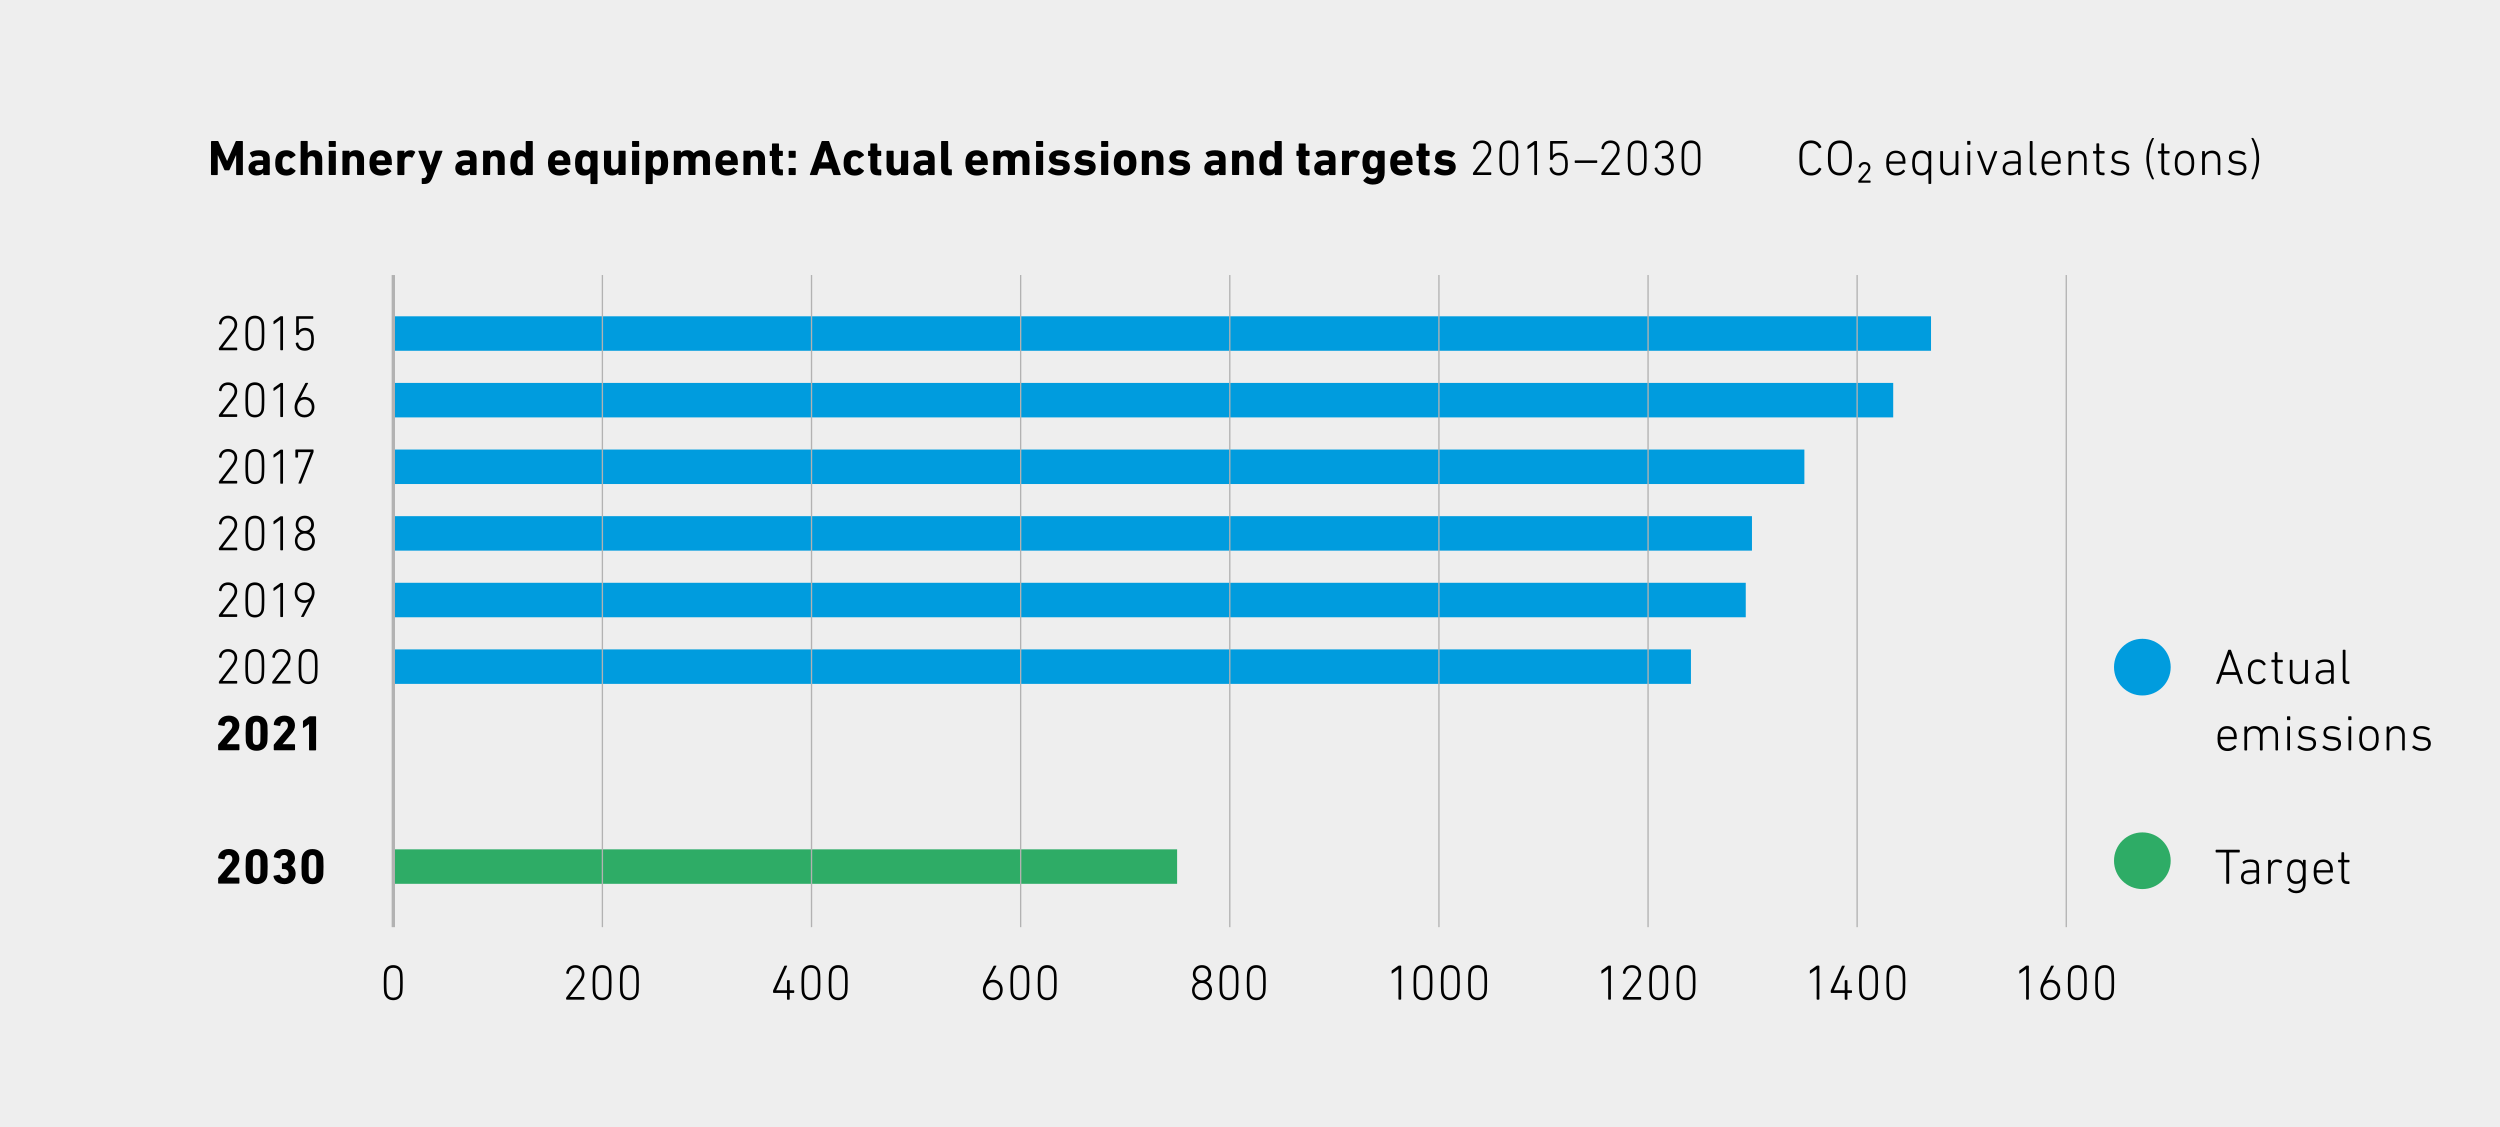 <?xml version="1.0" encoding="UTF-8"?><svg xmlns="http://www.w3.org/2000/svg" xmlns:xlink="http://www.w3.org/1999/xlink" viewBox="0 0 374.88 169"><defs><style>.cls-1,.cls-2,.cls-3{fill:none;}.cls-4{clip-path:url(#clippath);}.cls-5{fill:#eee;}.cls-6{fill:#009cde;}.cls-7{fill:#2eac66;}.cls-2{stroke-width:.2px;}.cls-2,.cls-3{stroke:#b2b2b2;}.cls-8{mix-blend-mode:multiply;}.cls-9{clip-path:url(#clippath-1);}.cls-10{clip-path:url(#clippath-4);}.cls-11{clip-path:url(#clippath-3);}.cls-12{clip-path:url(#clippath-2);}.cls-13{clip-path:url(#clippath-7);}.cls-14{clip-path:url(#clippath-8);}.cls-15{clip-path:url(#clippath-6);}.cls-16{clip-path:url(#clippath-5);}.cls-3{stroke-width:.5px;}.cls-17{isolation:isolate;}</style><clipPath id="clippath"><rect class="cls-1" x="49.73" y="34.24" width="18.5" height="105.8"/></clipPath><clipPath id="clippath-1"><rect class="cls-1" x="81.23" y="34.24" width="18.2" height="105.8"/></clipPath><clipPath id="clippath-2"><rect class="cls-1" x="112.59" y="34.24" width="18.2" height="105.8"/></clipPath><clipPath id="clippath-3"><rect class="cls-1" x="143.95" y="34.24" width="18.2" height="105.8"/></clipPath><clipPath id="clippath-4"><rect class="cls-1" x="175.31" y="34.24" width="18.2" height="105.8"/></clipPath><clipPath id="clippath-5"><rect class="cls-1" x="206.67" y="34.24" width="18.2" height="105.8"/></clipPath><clipPath id="clippath-6"><rect class="cls-1" x="238.03" y="34.24" width="18.2" height="105.8"/></clipPath><clipPath id="clippath-7"><rect class="cls-1" x="269.38" y="34.24" width="18.2" height="105.8"/></clipPath><clipPath id="clippath-8"><rect class="cls-1" x="300.74" y="34.24" width="18.2" height="105.8"/></clipPath></defs><g class="cls-17"><g id="Layer_1"><rect class="cls-5" width="374.88" height="169"/><g><path d="M32.84,52.25s0-.07,.03-.1l1.88-2.47c.26-.33,.42-.65,.42-1,0-.56-.4-.95-.98-.95s-.89,.35-.98,.88c0,.04-.04,.07-.09,.06l-.23-.06s-.07-.04-.06-.08c.08-.62,.55-1.19,1.37-1.19s1.37,.56,1.37,1.34c0,.45-.2,.83-.52,1.25l-1.68,2.19h0s2.12,0,2.12,0c.04,0,.08,.03,.08,.08v.24s-.03,.08-.08,.08h-2.59s-.08-.03-.08-.08v-.2Z"/><path d="M36.8,49.97c0-1.22,.05-1.53,.11-1.71,.19-.59,.67-.92,1.31-.92s1.12,.32,1.31,.92c.06,.18,.11,.49,.11,1.71s-.05,1.53-.11,1.71c-.2,.59-.67,.92-1.31,.92s-1.12-.32-1.31-.92c-.06-.18-.11-.49-.11-1.71Zm1.43,2.25c.45,0,.77-.2,.92-.62,.05-.17,.1-.44,.1-1.62s-.05-1.46-.1-1.62c-.14-.43-.47-.62-.92-.62s-.77,.2-.92,.62c-.05,.17-.11,.44-.11,1.62s.05,1.46,.11,1.62c.14,.43,.47,.62,.92,.62Z"/><path d="M42.03,47.96h-.02l-.92,.65s-.08,.01-.08-.05v-.32c0-.05,.02-.08,.05-.11l.95-.68s.07-.04,.11-.04h.24s.08,.03,.08,.07v4.96s-.03,.08-.08,.08h-.25s-.08-.03-.08-.08v-4.48Z"/><path d="M44.38,51.42l.24-.06c.05-.01,.08,.01,.1,.06,.08,.45,.41,.78,.98,.78,.42,0,.76-.2,.89-.59,.05-.17,.08-.4,.08-.74s-.03-.58-.09-.75c-.12-.38-.44-.57-.86-.57-.48,0-.8,.29-.9,.61-.02,.05-.03,.08-.08,.08h-.25s-.08-.03-.08-.08v-2.68s.03-.07,.08-.07h2.41s.08,.03,.08,.07v.24s-.03,.08-.08,.08h-2.05s-.04,.02-.04,.04v1.76h.01c.13-.22,.47-.44,.93-.44,.6,0,1.03,.28,1.2,.81,.07,.21,.12,.49,.12,.9,0,.38-.04,.65-.1,.86-.18,.55-.65,.86-1.26,.86-.79,0-1.29-.46-1.37-1.08,0-.04,0-.08,.05-.09Z"/></g><g><path d="M32.84,62.25s0-.07,.03-.1l1.88-2.47c.26-.33,.42-.65,.42-1,0-.56-.4-.95-.98-.95s-.89,.35-.98,.88c0,.04-.04,.07-.09,.06l-.23-.06s-.07-.04-.06-.08c.08-.62,.55-1.19,1.37-1.19s1.37,.56,1.37,1.34c0,.45-.2,.83-.52,1.25l-1.68,2.19h0s2.12,0,2.12,0c.04,0,.08,.03,.08,.08v.24s-.03,.08-.08,.08h-2.59s-.08-.03-.08-.08v-.2Z"/><path d="M36.8,59.96c0-1.22,.05-1.53,.11-1.71,.19-.59,.67-.92,1.31-.92s1.12,.32,1.31,.92c.06,.18,.11,.49,.11,1.71s-.05,1.53-.11,1.71c-.2,.59-.67,.92-1.31,.92s-1.12-.32-1.31-.92c-.06-.18-.11-.49-.11-1.71Zm1.43,2.25c.45,0,.77-.2,.92-.62,.05-.17,.1-.44,.1-1.62s-.05-1.46-.1-1.62c-.14-.43-.47-.62-.92-.62s-.77,.2-.92,.62c-.05,.17-.11,.44-.11,1.62s.05,1.46,.11,1.62c.14,.43,.47,.62,.92,.62Z"/><path d="M42.03,57.96h-.02l-.92,.65s-.08,.02-.08-.04v-.31c0-.05,.02-.08,.05-.11l.95-.68s.07-.05,.11-.05h.24s.08,.03,.08,.08v4.96s-.03,.08-.08,.08h-.25s-.08-.03-.08-.08v-4.48Z"/><path d="M44.51,59.9l1.27-2.44s.04-.05,.1-.05h.28c.05,0,.06,.04,.04,.07l-1.15,2.21h.01c.13-.1,.37-.17,.66-.17,.83,0,1.43,.6,1.43,1.52s-.62,1.55-1.49,1.55-1.49-.6-1.49-1.54c0-.41,.14-.8,.33-1.15Zm1.16,2.3c.64,0,1.08-.47,1.08-1.14s-.44-1.15-1.08-1.15-1.09,.47-1.09,1.15,.44,1.14,1.09,1.14Z"/></g><g><path d="M32.84,72.24s0-.07,.03-.1l1.88-2.47c.26-.33,.42-.65,.42-1,0-.56-.4-.95-.98-.95s-.89,.35-.98,.88c0,.04-.04,.07-.09,.06l-.23-.06s-.07-.04-.06-.08c.08-.62,.55-1.19,1.37-1.19s1.37,.56,1.37,1.34c0,.45-.2,.83-.52,1.25l-1.68,2.19h0s2.12,0,2.12,0c.04,0,.08,.03,.08,.08v.24s-.03,.08-.08,.08h-2.59s-.08-.03-.08-.08v-.2Z"/><path d="M36.8,69.96c0-1.22,.05-1.53,.11-1.71,.19-.59,.67-.92,1.31-.92s1.12,.32,1.31,.92c.06,.18,.11,.49,.11,1.71s-.05,1.53-.11,1.71c-.2,.59-.67,.92-1.31,.92s-1.12-.32-1.31-.92c-.06-.18-.11-.49-.11-1.71Zm1.43,2.25c.45,0,.77-.2,.92-.62,.05-.17,.1-.44,.1-1.62s-.05-1.46-.1-1.62c-.14-.43-.47-.62-.92-.62s-.77,.2-.92,.62c-.05,.17-.11,.44-.11,1.62s.05,1.46,.11,1.62c.14,.43,.47,.62,.92,.62Z"/><path d="M42.03,67.96h-.02l-.92,.65s-.08,.02-.08-.04v-.31c0-.05,.02-.08,.05-.11l.95-.68s.07-.05,.11-.05h.24s.08,.03,.08,.08v4.96s-.03,.08-.08,.08h-.25s-.08-.03-.08-.08v-4.48Z"/><path d="M46.59,67.82v-.02h-1.85s-.04,.02-.04,.04v.7s-.03,.08-.08,.08h-.26s-.07-.03-.07-.08v-1.06s.03-.08,.07-.08h2.58s.08,.03,.08,.08v.28s0,.05-.02,.08l-1.83,4.61c-.02,.05-.04,.07-.1,.07h-.28s-.06-.03-.04-.08l1.82-4.61Z"/></g><g><path d="M32.84,82.24s0-.07,.03-.1l1.88-2.47c.26-.33,.42-.65,.42-1,0-.56-.4-.95-.98-.95s-.89,.35-.98,.88c0,.04-.04,.07-.09,.06l-.23-.06s-.07-.04-.06-.08c.08-.62,.55-1.19,1.37-1.19s1.37,.56,1.37,1.34c0,.45-.2,.83-.52,1.25l-1.68,2.19h0s2.12,0,2.12,0c.04,0,.08,.03,.08,.08v.24s-.03,.08-.08,.08h-2.59s-.08-.03-.08-.08v-.2Z"/><path d="M36.8,79.96c0-1.22,.05-1.53,.11-1.71,.19-.59,.67-.92,1.31-.92s1.12,.32,1.31,.92c.06,.18,.11,.49,.11,1.71s-.05,1.53-.11,1.71c-.2,.59-.67,.92-1.31,.92s-1.12-.32-1.31-.92c-.06-.18-.11-.49-.11-1.71Zm1.43,2.25c.45,0,.77-.2,.92-.62,.05-.17,.1-.44,.1-1.62s-.05-1.46-.1-1.62c-.14-.43-.47-.62-.92-.62s-.77,.2-.92,.62c-.05,.17-.11,.44-.11,1.62s.05,1.46,.11,1.62c.14,.43,.47,.62,.92,.62Z"/><path d="M42.03,77.96h-.02l-.92,.65s-.08,.01-.08-.05v-.32c0-.05,.02-.08,.05-.11l.95-.68s.07-.04,.11-.04h.24s.08,.03,.08,.07v4.96s-.03,.08-.08,.08h-.25s-.08-.03-.08-.08v-4.48Z"/><path d="M45.02,79.83v-.02c-.4-.2-.68-.61-.68-1.14,0-.76,.54-1.34,1.37-1.34s1.37,.58,1.37,1.34c0,.53-.29,.95-.68,1.14v.02c.48,.2,.82,.67,.82,1.3,0,.86-.62,1.46-1.5,1.46s-1.5-.6-1.5-1.46c0-.63,.34-1.1,.82-1.3Zm.68,2.36c.67,0,1.1-.46,1.1-1.08s-.44-1.1-1.1-1.1-1.1,.46-1.1,1.1,.43,1.08,1.1,1.08Zm.96-3.52c0-.55-.39-.95-.96-.95s-.96,.41-.96,.95,.38,.95,.96,.95,.96-.41,.96-.95Z"/></g><g><path d="M32.84,92.24s0-.07,.03-.1l1.88-2.47c.26-.33,.42-.65,.42-1,0-.56-.4-.95-.98-.95s-.89,.35-.98,.88c0,.04-.04,.07-.09,.06l-.23-.06s-.07-.04-.06-.08c.08-.62,.55-1.19,1.37-1.19s1.37,.56,1.37,1.34c0,.45-.2,.83-.52,1.25l-1.68,2.19h0s2.12,0,2.12,0c.04,0,.08,.03,.08,.08v.24s-.03,.08-.08,.08h-2.59s-.08-.03-.08-.08v-.2Z"/><path d="M36.8,89.96c0-1.22,.05-1.53,.11-1.71,.19-.59,.67-.92,1.31-.92s1.12,.32,1.31,.92c.06,.18,.11,.49,.11,1.71s-.05,1.53-.11,1.71c-.2,.59-.67,.92-1.31,.92s-1.12-.32-1.31-.92c-.06-.18-.11-.49-.11-1.71Zm1.43,2.25c.45,0,.77-.2,.92-.62,.05-.17,.1-.44,.1-1.62s-.05-1.46-.1-1.62c-.14-.43-.47-.62-.92-.62s-.77,.2-.92,.62c-.05,.17-.11,.44-.11,1.62s.05,1.46,.11,1.62c.14,.43,.47,.62,.92,.62Z"/><path d="M42.03,87.95h-.02l-.92,.65s-.08,.02-.08-.04v-.31c0-.05,.02-.08,.05-.11l.95-.68s.07-.05,.11-.05h.24s.08,.03,.08,.08v4.96s-.03,.08-.08,.08h-.25s-.08-.03-.08-.08v-4.48Z"/><path d="M46.29,90.23h-.01c-.13,.1-.37,.17-.66,.17-.83,0-1.43-.6-1.43-1.52s.62-1.55,1.49-1.55,1.49,.6,1.49,1.54c0,.41-.14,.79-.33,1.15l-1.27,2.44s-.05,.05-.1,.05h-.28c-.05,0-.06-.04-.04-.07l1.15-2.21Zm.47-1.37c0-.68-.44-1.14-1.09-1.14s-1.08,.47-1.08,1.14,.44,1.15,1.08,1.15,1.09-.47,1.09-1.15Z"/></g><g><path d="M32.84,102.24s0-.07,.03-.1l1.88-2.47c.26-.33,.42-.65,.42-1,0-.56-.4-.95-.98-.95s-.89,.35-.98,.88c0,.04-.04,.07-.09,.06l-.23-.06s-.07-.04-.06-.08c.08-.62,.55-1.19,1.37-1.19s1.37,.56,1.37,1.34c0,.45-.2,.83-.52,1.25l-1.68,2.19h0s2.12,0,2.12,0c.04,0,.08,.03,.08,.08v.24s-.03,.08-.08,.08h-2.59s-.08-.03-.08-.08v-.2Z"/><path d="M36.79,99.95c0-1.22,.05-1.53,.11-1.71,.19-.59,.67-.92,1.31-.92s1.12,.32,1.31,.92c.06,.18,.11,.49,.11,1.71s-.05,1.53-.11,1.71c-.2,.59-.67,.92-1.31,.92s-1.12-.32-1.31-.92c-.06-.18-.11-.49-.11-1.71Zm1.43,2.25c.45,0,.77-.2,.92-.62,.05-.17,.1-.44,.1-1.62s-.05-1.46-.1-1.62c-.14-.43-.47-.62-.92-.62s-.77,.2-.92,.62c-.05,.17-.11,.44-.11,1.62s.05,1.46,.11,1.62c.14,.43,.47,.62,.92,.62Z"/><path d="M40.84,102.24s0-.07,.03-.1l1.88-2.47c.26-.33,.42-.65,.42-1,0-.56-.4-.95-.98-.95s-.89,.35-.98,.88c0,.04-.04,.07-.09,.06l-.23-.06s-.07-.04-.06-.08c.08-.62,.55-1.19,1.37-1.19s1.37,.56,1.37,1.34c0,.45-.2,.83-.52,1.25l-1.68,2.19h0s2.12,0,2.12,0c.04,0,.08,.03,.08,.08v.24s-.03,.08-.08,.08h-2.59s-.08-.03-.08-.08v-.2Z"/><path d="M44.78,99.95c0-1.22,.05-1.53,.11-1.71,.19-.59,.67-.92,1.31-.92s1.12,.32,1.31,.92c.06,.18,.11,.49,.11,1.71s-.05,1.53-.11,1.71c-.2,.59-.67,.92-1.31,.92s-1.12-.32-1.31-.92c-.06-.18-.11-.49-.11-1.71Zm1.43,2.25c.45,0,.77-.2,.92-.62,.05-.17,.1-.44,.1-1.62s-.05-1.46-.1-1.62c-.14-.43-.47-.62-.92-.62s-.77,.2-.92,.62c-.05,.17-.11,.44-.11,1.62s.05,1.46,.11,1.62c.14,.43,.47,.62,.92,.62Z"/></g><g><path d="M32.71,111.73s0-.07,.04-.1l1.79-2.13c.2-.22,.3-.44,.3-.71,0-.34-.2-.59-.56-.59s-.56,.21-.6,.6c0,.04-.03,.07-.08,.06l-.83-.14s-.07-.04-.06-.09c.05-.71,.62-1.32,1.61-1.32s1.57,.63,1.57,1.46c0,.49-.2,.87-.52,1.24l-1.34,1.58h0s1.79,.01,1.79,.01c.04,0,.08,.03,.08,.08v.74s-.03,.08-.08,.08h-3.03s-.08-.03-.08-.08v-.7Z"/><path d="M36.83,109.95c0-1.13,.04-1.37,.11-1.59,.21-.65,.74-1.04,1.54-1.04s1.33,.39,1.54,1.04c.08,.22,.11,.46,.11,1.59s-.04,1.37-.11,1.59c-.21,.65-.74,1.04-1.54,1.04s-1.33-.39-1.54-1.04c-.08-.23-.11-.46-.11-1.59Zm1.65,1.75c.26,0,.44-.11,.52-.34,.04-.14,.06-.29,.06-1.4s-.01-1.27-.06-1.4c-.08-.23-.26-.35-.52-.35s-.44,.11-.52,.35c-.04,.13-.06,.29-.06,1.4s.02,1.27,.06,1.4c.08,.23,.25,.34,.52,.34Z"/><path d="M41.05,111.73s0-.07,.04-.1l1.79-2.13c.2-.22,.3-.44,.3-.71,0-.34-.2-.59-.56-.59s-.56,.21-.6,.6c0,.04-.03,.07-.08,.06l-.83-.14s-.07-.04-.06-.09c.05-.71,.62-1.32,1.61-1.32s1.57,.63,1.57,1.46c0,.49-.2,.87-.52,1.24l-1.34,1.58h0s1.79,.01,1.79,.01c.04,0,.08,.03,.08,.08v.74s-.03,.08-.08,.08h-3.03s-.08-.03-.08-.08v-.7Z"/><path d="M46.33,108.59h-.01l-.81,.56s-.08,.01-.08-.04v-.93s.02-.08,.05-.11l.86-.62s.08-.04,.14-.04h.84s.08,.03,.08,.07v4.96s-.03,.08-.08,.08h-.9s-.08-.03-.08-.08v-3.84Z"/></g><g><path d="M32.71,131.73s0-.07,.04-.1l1.79-2.13c.2-.22,.3-.44,.3-.71,0-.34-.2-.59-.56-.59s-.56,.21-.6,.6c0,.04-.03,.07-.08,.06l-.83-.14s-.07-.04-.06-.09c.05-.71,.62-1.32,1.61-1.32s1.57,.63,1.57,1.46c0,.49-.2,.87-.52,1.24l-1.34,1.58h0s1.79,.01,1.79,.01c.04,0,.08,.03,.08,.08v.74s-.03,.08-.08,.08h-3.03s-.08-.03-.08-.08v-.7Z"/><path d="M36.83,129.95c0-1.13,.04-1.37,.11-1.59,.21-.65,.74-1.04,1.54-1.04s1.33,.39,1.54,1.04c.08,.23,.11,.46,.11,1.59s-.04,1.37-.11,1.59c-.21,.65-.74,1.04-1.54,1.04s-1.33-.39-1.54-1.04c-.08-.23-.11-.46-.11-1.59Zm1.65,1.75c.26,0,.44-.11,.52-.34,.04-.14,.06-.29,.06-1.4s-.01-1.27-.06-1.4c-.08-.23-.26-.35-.52-.35s-.44,.11-.52,.35c-.04,.13-.06,.29-.06,1.4s.02,1.27,.06,1.4c.08,.23,.25,.34,.52,.34Z"/><path d="M41.06,131.32l.83-.16s.07,.01,.09,.06c.09,.27,.31,.48,.67,.48,.39,0,.63-.28,.63-.66,0-.46-.28-.72-.71-.72h-.22s-.08-.03-.08-.08v-.73s.03-.07,.08-.07h.2c.38,0,.63-.25,.63-.64,0-.36-.22-.6-.58-.6-.32,0-.5,.19-.58,.47-.01,.05-.04,.06-.09,.05l-.82-.16s-.07-.04-.06-.08c.12-.68,.7-1.17,1.6-1.17,1,0,1.58,.59,1.58,1.41,0,.44-.2,.81-.57,1.05v.02c.31,.15,.67,.56,.67,1.24,0,.93-.71,1.55-1.67,1.55-.87,0-1.52-.44-1.66-1.17,0-.04,.02-.08,.06-.1Z"/><path d="M45.21,129.95c0-1.13,.04-1.37,.11-1.59,.21-.65,.74-1.04,1.54-1.04s1.33,.39,1.54,1.04c.08,.23,.11,.46,.11,1.59s-.04,1.37-.11,1.59c-.21,.65-.74,1.04-1.54,1.04s-1.33-.39-1.54-1.04c-.08-.23-.11-.46-.11-1.59Zm1.65,1.75c.26,0,.44-.11,.52-.34,.04-.14,.06-.29,.06-1.4s-.01-1.27-.06-1.4c-.08-.23-.26-.35-.52-.35s-.44,.11-.52,.35c-.04,.13-.06,.29-.06,1.4s.02,1.27,.06,1.4c.08,.23,.25,.34,.52,.34Z"/></g><g><path d="M334.1,97.5s.04-.07,.09-.07h.27c.05,0,.08,.03,.09,.07l1.77,4.96s0,.08-.05,.08h-.29c-.05,0-.08-.01-.1-.08l-.45-1.25h-2.22l-.45,1.25c-.02,.06-.05,.08-.1,.08h-.29s-.07-.03-.05-.08l1.79-4.96Zm1.19,3.29l-.95-2.67h-.02l-.96,2.67h1.94Z"/><path d="M337.19,99.8c.19-.58,.67-.93,1.34-.93,.56,0,.95,.24,1.21,.68,.02,.04,.01,.08-.02,.1l-.21,.13s-.08,0-.1-.03c-.21-.33-.46-.49-.88-.49-.47,0-.8,.23-.94,.68-.07,.2-.1,.44-.1,.8s.03,.6,.1,.8c.14,.44,.47,.68,.94,.68,.42,0,.67-.16,.88-.49,.02-.04,.06-.05,.1-.03l.21,.13s.04,.06,.02,.1c-.26,.44-.65,.68-1.21,.68-.66,0-1.15-.35-1.34-.93-.07-.23-.11-.5-.11-.93s.04-.71,.11-.94Z"/><path d="M342.03,102.55c-.67,0-.93-.26-.93-.97v-2.23s-.01-.04-.04-.04h-.38s-.08-.03-.08-.08v-.21s.03-.08,.08-.08h.38s.04-.01,.04-.04v-1.03s.03-.08,.08-.08h.25s.08,.03,.08,.08v1.03s.02,.04,.04,.04h.68s.08,.03,.08,.08v.21s-.03,.08-.08,.08h-.68s-.04,.01-.04,.04v2.21c0,.48,.17,.6,.58,.6h.14s.08,.03,.08,.08v.24s-.03,.08-.08,.08h-.2Z"/><path d="M345.72,102.53s-.08-.03-.08-.08v-.42h0c-.18,.35-.56,.57-1.04,.57-.8,0-1.24-.5-1.24-1.36v-2.22s.03-.08,.08-.08h.25s.08,.03,.08,.08v2.12c0,.72,.3,1.07,.92,1.07,.54,0,.96-.38,.96-1v-2.19s.03-.08,.08-.08h.26s.08,.03,.08,.08v3.43s-.03,.08-.08,.08h-.26Z"/><path d="M347.72,99.52s-.08,.03-.11,0l-.13-.19s-.01-.07,.02-.1c.26-.22,.64-.35,1.14-.35,.93,0,1.31,.31,1.31,1.19v2.39s-.03,.08-.08,.08h-.24s-.08-.03-.08-.08v-.38h0c-.14,.3-.53,.53-1.11,.53-.72,0-1.2-.36-1.2-1.06s.49-1.06,1.36-1.06h.91s.04-.01,.04-.04v-.37c0-.58-.2-.83-.93-.83-.44,0-.69,.1-.9,.27Zm1.83,1.91v-.55s-.01-.04-.04-.04h-.86c-.71,0-1.01,.23-1.01,.71s.32,.69,.89,.69c.62,0,1.03-.32,1.03-.8Z"/><path d="M352.04,102.55c-.54,0-.74-.25-.74-.84v-4.21s.03-.07,.07-.07h.26s.08,.03,.08,.07v4.2c0,.35,.11,.46,.38,.46h.13s.08,.03,.08,.08v.24s-.03,.08-.08,.08h-.17Z"/></g><g><path d="M332.63,111.66c-.07-.22-.11-.46-.11-.92s.04-.71,.11-.93c.2-.6,.68-.93,1.33-.93s1.14,.33,1.34,.93c.08,.23,.11,.46,.11,.95,0,.04-.03,.08-.08,.08h-2.33s-.04,.02-.04,.05c0,.3,.02,.47,.08,.63,.17,.47,.53,.7,1.01,.7s.79-.2,1-.46c.03-.04,.07-.04,.11-.01l.17,.16s.04,.07,0,.11c-.26,.35-.71,.6-1.31,.6-.7,0-1.17-.33-1.37-.95Zm2.31-1.17s.04-.01,.04-.04c0-.22-.02-.38-.07-.52-.14-.44-.49-.67-.96-.67s-.81,.23-.95,.67c-.04,.14-.07,.3-.07,.52,0,.03,.01,.04,.04,.04h1.96Z"/><path d="M341.29,112.53s-.08-.03-.08-.08v-2.12c0-.71-.32-1.07-.95-1.07-.55,0-.97,.38-.97,1v2.19s-.03,.08-.08,.08h-.25s-.08-.03-.08-.08v-2.12c0-.71-.32-1.07-.94-1.07-.55,0-.98,.38-.98,1v2.19s-.03,.08-.08,.08h-.25s-.08-.03-.08-.08v-3.43s.03-.08,.08-.08h.25s.08,.03,.08,.08v.43h0c.18-.35,.56-.58,1.06-.58,.56,0,.93,.23,1.11,.67h0c.21-.41,.59-.67,1.18-.67,.81,0,1.28,.5,1.28,1.37v2.21s-.03,.08-.08,.08h-.25Z"/><path d="M343.02,107.99s-.08-.03-.08-.08v-.42s.03-.08,.08-.08h.33s.08,.03,.08,.08v.42s-.03,.08-.08,.08h-.33Zm.04,4.53s-.08-.03-.08-.08v-3.43s.03-.08,.08-.08h.26s.07,.03,.07,.08v3.43s-.03,.08-.07,.08h-.26Z"/><path d="M344.52,112.1s-.03-.08,0-.11l.17-.19s.08-.02,.11,0c.28,.23,.67,.42,1.16,.42,.62,0,.93-.28,.93-.69,0-.36-.16-.56-.82-.63l-.36-.04c-.67-.07-1.04-.39-1.04-.95,0-.65,.47-1.04,1.26-1.04,.49,0,.91,.16,1.19,.35,.04,.03,.04,.08,.01,.1l-.13,.18s-.07,.04-.11,.02c-.23-.13-.62-.28-.99-.28-.55,0-.83,.24-.83,.64,0,.35,.22,.54,.83,.6l.36,.04c.7,.07,1.04,.41,1.04,.96,0,.68-.48,1.12-1.37,1.12-.65,0-1.12-.27-1.4-.5Z"/><path d="M348.26,112.1s-.03-.08,0-.11l.17-.19s.08-.02,.11,0c.28,.23,.67,.42,1.16,.42,.62,0,.93-.28,.93-.69,0-.36-.16-.56-.82-.63l-.36-.04c-.67-.07-1.04-.39-1.04-.95,0-.65,.47-1.04,1.26-1.04,.49,0,.91,.16,1.19,.35,.04,.03,.04,.08,.01,.1l-.13,.18s-.07,.04-.11,.02c-.23-.13-.62-.28-.99-.28-.55,0-.83,.24-.83,.64,0,.35,.22,.54,.83,.6l.36,.04c.7,.07,1.04,.41,1.04,.96,0,.68-.48,1.12-1.37,1.12-.65,0-1.12-.27-1.4-.5Z"/><path d="M352.2,107.99s-.08-.03-.08-.08v-.42s.03-.08,.08-.08h.33s.08,.03,.08,.08v.42s-.03,.08-.08,.08h-.33Zm.04,4.53s-.08-.03-.08-.08v-3.43s.03-.08,.08-.08h.26s.07,.03,.07,.08v3.43s-.03,.08-.07,.08h-.26Z"/><path d="M353.89,111.67c-.08-.24-.12-.5-.12-.94s.04-.69,.12-.93c.2-.59,.68-.93,1.34-.93s1.15,.34,1.34,.93c.08,.24,.12,.5,.12,.93s-.04,.7-.12,.94c-.2,.59-.68,.93-1.34,.93s-1.14-.34-1.34-.93Zm2.29-.13c.07-.2,.1-.42,.1-.81s-.03-.6-.1-.8c-.14-.43-.49-.67-.95-.67s-.8,.24-.95,.67c-.07,.2-.1,.42-.1,.8s.03,.61,.1,.81c.14,.43,.49,.67,.95,.67s.81-.24,.95-.67Z"/><path d="M360.29,112.53s-.08-.03-.08-.08v-2.12c0-.71-.32-1.07-.94-1.07-.55,0-.98,.38-.98,1v2.19s-.03,.08-.08,.08h-.25s-.08-.03-.08-.08v-3.43s.03-.08,.08-.08h.25s.08,.03,.08,.08v.43h0c.18-.35,.56-.58,1.06-.58,.8,0,1.25,.5,1.25,1.37v2.21s-.03,.08-.08,.08h-.25Z"/><path d="M361.73,112.1s-.03-.08,0-.11l.17-.19s.08-.02,.11,0c.28,.23,.67,.42,1.16,.42,.62,0,.93-.28,.93-.69,0-.36-.16-.56-.82-.63l-.36-.04c-.67-.07-1.04-.39-1.04-.95,0-.65,.47-1.04,1.26-1.04,.49,0,.91,.16,1.19,.35,.04,.03,.04,.08,.01,.1l-.13,.18s-.07,.04-.11,.02c-.23-.13-.62-.28-.99-.28-.55,0-.83,.24-.83,.64,0,.35,.22,.54,.83,.6l.36,.04c.7,.07,1.04,.41,1.04,.96,0,.68-.48,1.12-1.37,1.12-.65,0-1.12-.27-1.4-.5Z"/></g><g><path d="M333.91,132.53s-.08-.03-.08-.08v-4.58s-.01-.04-.04-.04h-1.47s-.08-.03-.08-.08v-.26s.03-.07,.08-.07h3.46s.08,.03,.08,.07v.26s-.03,.08-.08,.08h-1.47s-.04,.01-.04,.04v4.58s-.03,.08-.08,.08h-.28Z"/><path d="M336.52,129.52s-.08,.03-.11,0l-.13-.19s-.01-.07,.02-.1c.26-.22,.64-.35,1.14-.35,.93,0,1.31,.31,1.31,1.19v2.39s-.03,.08-.08,.08h-.24s-.08-.03-.08-.08v-.38h0c-.14,.3-.53,.53-1.11,.53-.72,0-1.2-.36-1.2-1.06s.49-1.06,1.36-1.06h.91s.04-.01,.04-.04v-.37c0-.58-.2-.83-.93-.83-.44,0-.69,.1-.9,.27Zm1.83,1.91v-.55s-.01-.04-.04-.04h-.86c-.71,0-1.01,.23-1.01,.71s.32,.69,.89,.69c.62,0,1.03-.32,1.03-.8Z"/><path d="M340.19,132.53s-.08-.03-.08-.08v-3.43s.03-.08,.08-.08h.25s.08,.03,.08,.08v.46h0c.13-.35,.46-.61,.96-.61,.29,0,.55,.1,.72,.25,.04,.02,.04,.06,.01,.1l-.15,.21s-.07,.04-.11,.01c-.17-.1-.34-.18-.57-.18-.63,0-.87,.55-.87,1.21v1.98s-.03,.08-.08,.08h-.25Z"/><path d="M343.11,133.44s-.02-.08,.01-.1l.19-.17s.08-.02,.11,.02c.22,.25,.52,.38,.89,.38,.64,0,1.02-.32,1.02-1.09v-.52h0c-.17,.35-.48,.58-1.06,.58s-1.01-.31-1.19-.86c-.08-.25-.12-.55-.12-.98s.04-.72,.12-.98c.18-.55,.59-.86,1.19-.86s.89,.23,1.06,.59h0v-.44s.03-.08,.07-.08h.26s.08,.03,.08,.08v3.44c0,1-.54,1.49-1.43,1.49-.52,0-.99-.23-1.19-.52Zm2.12-1.91c.07-.2,.09-.44,.09-.82s-.02-.62-.09-.82c-.15-.45-.48-.63-.89-.63-.44,0-.74,.22-.88,.62-.08,.21-.11,.47-.11,.83s.03,.62,.11,.82c.13,.41,.44,.63,.88,.63,.41,0,.74-.19,.89-.63Z"/><path d="M347.05,131.66c-.07-.22-.11-.46-.11-.92s.04-.71,.11-.93c.2-.6,.68-.93,1.33-.93s1.14,.33,1.34,.93c.08,.23,.11,.46,.11,.95,0,.04-.03,.08-.08,.08h-2.33s-.04,.02-.04,.05c0,.3,.02,.47,.08,.63,.17,.47,.53,.7,1.01,.7s.79-.2,1-.46c.03-.04,.07-.04,.11-.01l.17,.16s.04,.07,0,.11c-.26,.35-.71,.6-1.31,.6-.7,0-1.17-.33-1.37-.95Zm2.31-1.17s.04-.01,.04-.04c0-.22-.02-.38-.07-.52-.14-.44-.49-.67-.96-.67s-.81,.23-.95,.67c-.04,.14-.07,.3-.07,.52,0,.03,.01,.04,.04,.04h1.96Z"/><path d="M352.03,132.55c-.67,0-.93-.26-.93-.97v-2.23s-.01-.04-.04-.04h-.38s-.08-.03-.08-.08v-.21s.03-.08,.08-.08h.38s.04-.01,.04-.04v-1.03s.03-.08,.08-.08h.25s.08,.03,.08,.08v1.03s.02,.04,.04,.04h.68s.08,.03,.08,.08v.21s-.03,.08-.08,.08h-.68s-.04,.01-.04,.04v2.21c0,.48,.17,.6,.58,.6h.14s.08,.03,.08,.08v.24s-.03,.08-.08,.08h-.2Z"/></g><rect class="cls-6" x="59.23" y="47.43" width="230.33" height="5.17"/><rect class="cls-6" x="59.23" y="57.42" width="224.66" height="5.17"/><rect class="cls-6" x="59.23" y="67.41" width="211.34" height="5.17"/><rect class="cls-6" x="59.23" y="77.4" width="203.48" height="5.17"/><rect class="cls-6" x="59.23" y="87.39" width="202.55" height="5.17"/><rect class="cls-6" x="59.23" y="97.38" width="194.33" height="5.17"/><rect class="cls-7" x="58.98" y="127.36" width="117.53" height="5.17"/><path d="M57.55,147.35c0-1.22,.05-1.53,.11-1.71,.19-.59,.67-.92,1.31-.92s1.12,.32,1.31,.92c.06,.18,.11,.49,.11,1.71s-.05,1.53-.11,1.71c-.2,.59-.67,.92-1.31,.92s-1.12-.32-1.31-.92c-.06-.18-.11-.49-.11-1.71Zm1.43,2.25c.45,0,.77-.2,.92-.62,.05-.17,.1-.44,.1-1.62s-.05-1.46-.1-1.62c-.14-.43-.47-.62-.92-.62s-.77,.2-.92,.62c-.05,.17-.11,.44-.11,1.62s.05,1.46,.11,1.62c.14,.43,.47,.62,.92,.62Z"/><g><path d="M84.91,149.63s0-.07,.03-.1l1.88-2.47c.26-.33,.42-.65,.42-1,0-.56-.4-.95-.98-.95s-.89,.35-.98,.88c0,.04-.04,.07-.09,.06l-.23-.06s-.07-.04-.06-.08c.08-.62,.55-1.19,1.37-1.19s1.37,.56,1.37,1.34c0,.45-.2,.83-.52,1.25l-1.68,2.19h0s2.12,0,2.12,0c.04,0,.08,.03,.08,.08v.24s-.03,.08-.08,.08h-2.59s-.08-.03-.08-.08v-.2Z"/><path d="M88.86,147.35c0-1.22,.05-1.53,.11-1.71,.19-.59,.67-.92,1.31-.92s1.12,.32,1.31,.92c.06,.18,.11,.49,.11,1.71s-.05,1.53-.11,1.71c-.2,.59-.67,.92-1.31,.92s-1.12-.32-1.31-.92c-.06-.18-.11-.49-.11-1.71Zm1.43,2.25c.45,0,.77-.2,.92-.62,.05-.17,.1-.44,.1-1.62s-.05-1.46-.1-1.62c-.14-.43-.47-.62-.92-.62s-.77,.2-.92,.62c-.05,.17-.11,.44-.11,1.62s.05,1.46,.11,1.62c.14,.43,.47,.62,.92,.62Z"/><path d="M92.96,147.35c0-1.22,.05-1.53,.11-1.71,.19-.59,.67-.92,1.31-.92s1.12,.32,1.31,.92c.06,.18,.11,.49,.11,1.71s-.05,1.53-.11,1.71c-.2,.59-.67,.92-1.31,.92s-1.12-.32-1.31-.92c-.06-.18-.11-.49-.11-1.71Zm1.43,2.25c.45,0,.77-.2,.92-.62,.05-.17,.1-.44,.1-1.62s-.05-1.46-.1-1.62c-.14-.43-.47-.62-.92-.62s-.77,.2-.92,.62c-.05,.17-.11,.44-.11,1.62s.05,1.46,.11,1.62c.14,.43,.47,.62,.92,.62Z"/></g><g><path d="M115.92,148.81v-.23s0-.05,.02-.08l1.66-3.64s.05-.06,.1-.06h.28c.05,0,.07,.03,.05,.07l-1.64,3.62h0s1.58,0,1.58,0c.03,0,.04-.02,.04-.04v-1.4s.03-.08,.07-.08h.26s.08,.03,.08,.08v1.4s.01,.04,.04,.04h.56s.08,.03,.08,.08v.24s-.03,.08-.08,.08h-.56s-.04,.01-.04,.04v.9s-.03,.08-.08,.08h-.26s-.07-.03-.07-.08v-.9s-.02-.04-.04-.04h-1.96s-.08-.03-.08-.08Z"/><path d="M120.18,147.35c0-1.22,.05-1.53,.11-1.71,.19-.59,.67-.92,1.31-.92s1.12,.32,1.31,.92c.06,.18,.11,.49,.11,1.71s-.05,1.53-.11,1.71c-.2,.59-.67,.92-1.31,.92s-1.12-.32-1.31-.92c-.06-.18-.11-.49-.11-1.71Zm1.43,2.25c.45,0,.77-.2,.92-.62,.05-.17,.1-.44,.1-1.62s-.05-1.46-.1-1.62c-.14-.43-.47-.62-.92-.62s-.77,.2-.92,.62c-.05,.17-.11,.44-.11,1.62s.05,1.46,.11,1.62c.14,.43,.47,.62,.92,.62Z"/><path d="M124.27,147.35c0-1.22,.05-1.53,.11-1.71,.19-.59,.67-.92,1.31-.92s1.12,.32,1.31,.92c.06,.18,.11,.49,.11,1.71s-.05,1.53-.11,1.71c-.2,.59-.67,.92-1.31,.92s-1.12-.32-1.31-.92c-.06-.18-.11-.49-.11-1.71Zm1.43,2.25c.45,0,.77-.2,.92-.62,.05-.17,.1-.44,.1-1.62s-.05-1.46-.1-1.62c-.14-.43-.47-.62-.92-.62s-.77,.2-.92,.62c-.05,.17-.11,.44-.11,1.62s.05,1.46,.11,1.62c.14,.43,.47,.62,.92,.62Z"/></g><g><path d="M147.72,147.29l1.27-2.44s.04-.05,.1-.05h.28c.05,0,.06,.04,.04,.07l-1.15,2.21h.01c.13-.1,.37-.17,.66-.17,.83,0,1.43,.6,1.43,1.52s-.62,1.55-1.49,1.55-1.49-.6-1.49-1.54c0-.41,.14-.8,.33-1.15Zm1.16,2.3c.64,0,1.08-.46,1.08-1.14s-.44-1.15-1.08-1.15-1.09,.47-1.09,1.15,.44,1.14,1.09,1.14Z"/><path d="M151.51,147.35c0-1.22,.05-1.53,.11-1.71,.19-.59,.67-.92,1.31-.92s1.12,.32,1.31,.92c.06,.18,.11,.49,.11,1.71s-.05,1.53-.11,1.71c-.2,.59-.67,.92-1.31,.92s-1.12-.32-1.31-.92c-.06-.18-.11-.49-.11-1.71Zm1.43,2.25c.45,0,.77-.2,.92-.62,.05-.17,.1-.44,.1-1.62s-.05-1.46-.1-1.62c-.14-.43-.47-.62-.92-.62s-.77,.2-.92,.62c-.05,.17-.11,.44-.11,1.62s.05,1.46,.11,1.62c.14,.43,.47,.62,.92,.62Z"/><path d="M155.61,147.35c0-1.22,.05-1.53,.11-1.71,.19-.59,.67-.92,1.31-.92s1.12,.32,1.31,.92c.06,.18,.11,.49,.11,1.71s-.05,1.53-.11,1.71c-.2,.59-.67,.92-1.31,.92s-1.12-.32-1.31-.92c-.06-.18-.11-.49-.11-1.71Zm1.43,2.25c.45,0,.77-.2,.92-.62,.05-.17,.1-.44,.1-1.62s-.05-1.46-.1-1.62c-.14-.43-.47-.62-.92-.62s-.77,.2-.92,.62c-.05,.17-.11,.44-.11,1.62s.05,1.46,.11,1.62c.14,.43,.47,.62,.92,.62Z"/></g><g><path d="M179.55,147.22v-.02c-.4-.2-.68-.61-.68-1.14,0-.76,.54-1.34,1.37-1.34s1.37,.58,1.37,1.34c0,.53-.29,.95-.68,1.14v.02c.48,.2,.82,.67,.82,1.3,0,.86-.62,1.46-1.5,1.46s-1.5-.6-1.5-1.46c0-.63,.34-1.1,.82-1.3Zm.68,2.36c.67,0,1.1-.46,1.1-1.08s-.44-1.1-1.1-1.1-1.1,.46-1.1,1.1,.43,1.08,1.1,1.08Zm.96-3.52c0-.55-.39-.95-.96-.95s-.96,.41-.96,.95,.38,.95,.96,.95,.96-.41,.96-.95Z"/><path d="M182.87,147.35c0-1.22,.05-1.53,.11-1.71,.19-.59,.67-.92,1.31-.92s1.12,.32,1.31,.92c.06,.18,.11,.49,.11,1.71s-.05,1.53-.11,1.71c-.2,.59-.67,.92-1.31,.92s-1.12-.32-1.31-.92c-.06-.18-.11-.49-.11-1.71Zm1.43,2.25c.45,0,.77-.2,.92-.62,.05-.17,.1-.44,.1-1.62s-.05-1.46-.1-1.62c-.14-.43-.47-.62-.92-.62s-.77,.2-.92,.62c-.05,.17-.11,.44-.11,1.62s.05,1.46,.11,1.62c.14,.43,.47,.62,.92,.62Z"/><path d="M186.96,147.35c0-1.22,.05-1.53,.11-1.71,.19-.59,.67-.92,1.31-.92s1.12,.32,1.31,.92c.06,.18,.11,.49,.11,1.71s-.05,1.53-.11,1.71c-.2,.59-.67,.92-1.31,.92s-1.12-.32-1.31-.92c-.06-.18-.11-.49-.11-1.71Zm1.43,2.25c.45,0,.77-.2,.92-.62,.05-.17,.1-.44,.1-1.62s-.05-1.46-.1-1.62c-.14-.43-.47-.62-.92-.62s-.77,.2-.92,.62c-.05,.17-.11,.44-.11,1.62s.05,1.46,.11,1.62c.14,.43,.47,.62,.92,.62Z"/></g><g><path d="M209.7,145.34h-.02l-.92,.65s-.08,.01-.08-.05v-.32c0-.05,.02-.08,.05-.11l.95-.68s.07-.04,.11-.04h.24s.08,.03,.08,.07v4.96s-.03,.08-.08,.08h-.25s-.08-.03-.08-.08v-4.48Z"/><path d="M211.96,147.35c0-1.22,.05-1.53,.11-1.71,.19-.59,.67-.92,1.31-.92s1.12,.32,1.31,.92c.06,.18,.11,.49,.11,1.71s-.05,1.53-.11,1.71c-.2,.59-.67,.92-1.31,.92s-1.12-.32-1.31-.92c-.06-.18-.11-.49-.11-1.71Zm1.43,2.25c.45,0,.77-.2,.92-.62,.05-.17,.1-.44,.1-1.62s-.05-1.46-.1-1.62c-.14-.43-.47-.62-.92-.62s-.77,.2-.92,.62c-.05,.17-.11,.44-.11,1.62s.05,1.46,.11,1.62c.14,.43,.47,.62,.92,.62Z"/><path d="M216.06,147.35c0-1.22,.05-1.53,.11-1.71,.19-.59,.67-.92,1.31-.92s1.12,.32,1.31,.92c.06,.18,.11,.49,.11,1.71s-.05,1.53-.11,1.71c-.2,.59-.67,.92-1.31,.92s-1.12-.32-1.31-.92c-.06-.18-.11-.49-.11-1.71Zm1.43,2.25c.45,0,.77-.2,.92-.62,.05-.17,.1-.44,.1-1.62s-.05-1.46-.1-1.62c-.14-.43-.47-.62-.92-.62s-.77,.2-.92,.62c-.05,.17-.11,.44-.11,1.62s.05,1.46,.11,1.62c.14,.43,.47,.62,.92,.62Z"/><path d="M220.15,147.35c0-1.22,.05-1.53,.11-1.71,.19-.59,.67-.92,1.31-.92s1.12,.32,1.31,.92c.06,.18,.11,.49,.11,1.71s-.05,1.53-.11,1.71c-.2,.59-.67,.92-1.31,.92s-1.12-.32-1.31-.92c-.06-.18-.11-.49-.11-1.71Zm1.43,2.25c.45,0,.77-.2,.92-.62,.05-.17,.1-.44,.1-1.62s-.05-1.46-.1-1.62c-.14-.43-.47-.62-.92-.62s-.77,.2-.92,.62c-.05,.17-.11,.44-.11,1.62s.05,1.46,.11,1.62c.14,.43,.47,.62,.92,.62Z"/></g><g><path d="M241.15,145.34h-.02l-.92,.65s-.08,.01-.08-.05v-.32c0-.05,.02-.08,.05-.11l.95-.68s.07-.04,.11-.04h.24s.08,.03,.08,.07v4.96s-.03,.08-.08,.08h-.25s-.08-.03-.08-.08v-4.48Z"/><path d="M243.36,149.63s0-.07,.03-.1l1.88-2.47c.26-.33,.42-.65,.42-1,0-.56-.4-.95-.98-.95s-.89,.35-.98,.88c0,.04-.04,.07-.09,.06l-.23-.06s-.07-.04-.06-.08c.08-.62,.55-1.19,1.37-1.19s1.37,.56,1.37,1.34c0,.45-.2,.83-.52,1.25l-1.68,2.19h0s2.12,0,2.12,0c.04,0,.08,.03,.08,.08v.24s-.03,.08-.08,.08h-2.59s-.08-.03-.08-.08v-.2Z"/><path d="M247.31,147.35c0-1.22,.05-1.53,.11-1.71,.19-.59,.67-.92,1.31-.92s1.12,.32,1.31,.92c.06,.18,.11,.49,.11,1.71s-.05,1.53-.11,1.71c-.2,.59-.67,.92-1.31,.92s-1.12-.32-1.31-.92c-.06-.18-.11-.49-.11-1.71Zm1.43,2.25c.45,0,.77-.2,.92-.62,.05-.17,.1-.44,.1-1.62s-.05-1.46-.1-1.62c-.14-.43-.47-.62-.92-.62s-.77,.2-.92,.62c-.05,.17-.11,.44-.11,1.62s.05,1.46,.11,1.62c.14,.43,.47,.62,.92,.62Z"/><path d="M251.4,147.35c0-1.22,.05-1.53,.11-1.71,.19-.59,.67-.92,1.31-.92s1.12,.32,1.31,.92c.06,.18,.11,.49,.11,1.71s-.05,1.53-.11,1.71c-.2,.59-.67,.92-1.31,.92s-1.12-.32-1.31-.92c-.06-.18-.11-.49-.11-1.71Zm1.43,2.25c.45,0,.77-.2,.92-.62,.05-.17,.1-.44,.1-1.62s-.05-1.46-.1-1.62c-.14-.43-.47-.62-.92-.62s-.77,.2-.92,.62c-.05,.17-.11,.44-.11,1.62s.05,1.46,.11,1.62c.14,.43,.47,.62,.92,.62Z"/></g><g><path d="M272.41,145.34h-.02l-.92,.65s-.08,.01-.08-.05v-.32c0-.05,.02-.08,.05-.11l.95-.68s.07-.04,.11-.04h.24s.08,.03,.08,.07v4.96s-.03,.08-.08,.08h-.25s-.08-.03-.08-.08v-4.48Z"/><path d="M274.52,148.81v-.23s0-.05,.02-.08l1.66-3.64s.04-.06,.1-.06h.28c.05,0,.07,.03,.05,.07l-1.64,3.62h0s1.58,0,1.58,0c.03,0,.05-.02,.05-.04v-1.4s.03-.08,.08-.08h.25s.08,.03,.08,.08v1.4s.01,.04,.04,.04h.56s.08,.03,.08,.08v.24s-.03,.08-.08,.08h-.56s-.04,.01-.04,.04v.9s-.03,.08-.08,.08h-.25s-.08-.03-.08-.08v-.9s-.02-.04-.05-.04h-1.96s-.08-.03-.08-.08Z"/><path d="M278.77,147.35c0-1.22,.05-1.53,.11-1.71,.19-.59,.67-.92,1.31-.92s1.12,.32,1.31,.92c.06,.18,.11,.49,.11,1.71s-.05,1.53-.11,1.71c-.2,.59-.67,.92-1.31,.92s-1.12-.32-1.31-.92c-.06-.18-.11-.49-.11-1.71Zm1.43,2.25c.45,0,.77-.2,.92-.62,.05-.17,.1-.44,.1-1.62s-.05-1.46-.1-1.62c-.14-.43-.47-.62-.92-.62s-.77,.2-.92,.62c-.05,.17-.11,.44-.11,1.62s.05,1.46,.11,1.62c.14,.43,.47,.62,.92,.62Z"/><path d="M282.87,147.35c0-1.22,.05-1.53,.11-1.71,.19-.59,.67-.92,1.31-.92s1.12,.32,1.31,.92c.06,.18,.11,.49,.11,1.71s-.05,1.53-.11,1.71c-.2,.59-.67,.92-1.31,.92s-1.12-.32-1.31-.92c-.06-.18-.11-.49-.11-1.71Zm1.43,2.25c.45,0,.77-.2,.92-.62,.05-.17,.1-.44,.1-1.62s-.05-1.46-.1-1.62c-.14-.43-.47-.62-.92-.62s-.77,.2-.92,.62c-.05,.17-.11,.44-.11,1.62s.05,1.46,.11,1.62c.14,.43,.47,.62,.92,.62Z"/></g><g><path d="M303.82,145.34h-.02l-.92,.65s-.08,.01-.08-.05v-.32c0-.05,.02-.08,.05-.11l.95-.68s.07-.04,.11-.04h.24s.08,.03,.08,.07v4.96s-.03,.08-.08,.08h-.25s-.08-.03-.08-.08v-4.48Z"/><path d="M306.29,147.29l1.27-2.44s.04-.05,.1-.05h.28c.05,0,.06,.04,.04,.07l-1.15,2.21h.02c.13-.1,.37-.17,.66-.17,.83,0,1.43,.6,1.43,1.52s-.62,1.55-1.49,1.55-1.49-.6-1.49-1.54c0-.41,.14-.8,.33-1.15Zm1.16,2.3c.64,0,1.08-.46,1.08-1.14s-.44-1.15-1.08-1.15-1.09,.47-1.09,1.15,.44,1.14,1.09,1.14Z"/><path d="M310.08,147.35c0-1.22,.05-1.53,.11-1.71,.19-.59,.67-.92,1.31-.92s1.12,.32,1.31,.92c.06,.18,.11,.49,.11,1.71s-.05,1.53-.11,1.71c-.2,.59-.67,.92-1.31,.92s-1.12-.32-1.31-.92c-.06-.18-.11-.49-.11-1.71Zm1.43,2.25c.45,0,.77-.2,.92-.62,.05-.17,.1-.44,.1-1.62s-.05-1.46-.1-1.62c-.14-.43-.47-.62-.92-.62s-.77,.2-.92,.62c-.05,.17-.11,.44-.11,1.62s.05,1.46,.11,1.62c.14,.43,.47,.62,.92,.62Z"/><path d="M314.18,147.35c0-1.22,.05-1.53,.11-1.71,.19-.59,.67-.92,1.31-.92s1.12,.32,1.31,.92c.06,.18,.11,.49,.11,1.71s-.05,1.53-.11,1.71c-.2,.59-.67,.92-1.31,.92s-1.12-.32-1.31-.92c-.06-.18-.11-.49-.11-1.71Zm1.43,2.25c.45,0,.77-.2,.92-.62,.05-.17,.1-.44,.1-1.62s-.05-1.46-.1-1.62c-.14-.43-.47-.62-.92-.62s-.77,.2-.92,.62c-.05,.17-.11,.44-.11,1.62s.05,1.46,.11,1.62c.14,.43,.47,.62,.92,.62Z"/></g><g><g class="cls-8"><g class="cls-4"><line class="cls-3" x1="58.98" y1="41.24" x2="58.98" y2="139.03"/></g></g><g class="cls-8"><g class="cls-9"><line class="cls-2" x1="90.33" y1="41.24" x2="90.33" y2="139.03"/></g></g><g class="cls-8"><g class="cls-12"><line class="cls-2" x1="121.69" y1="41.24" x2="121.69" y2="139.03"/></g></g><g class="cls-8"><g class="cls-11"><line class="cls-2" x1="153.05" y1="41.24" x2="153.05" y2="139.03"/></g></g><g class="cls-8"><g class="cls-10"><line class="cls-2" x1="184.41" y1="41.24" x2="184.41" y2="139.03"/></g></g><g class="cls-8"><g class="cls-16"><line class="cls-2" x1="215.77" y1="41.24" x2="215.77" y2="139.03"/></g></g><g class="cls-8"><g class="cls-15"><line class="cls-2" x1="247.13" y1="41.24" x2="247.13" y2="139.03"/></g></g><g class="cls-8"><g class="cls-13"><line class="cls-2" x1="278.48" y1="41.24" x2="278.48" y2="139.03"/></g></g><g class="cls-8"><g class="cls-14"><line class="cls-2" x1="309.84" y1="41.24" x2="309.84" y2="139.03"/></g></g></g><g><path d="M31.66,21.21s.03-.07,.08-.07h.89c.06,0,.1,.02,.12,.07l1.29,2.91h.03l1.27-2.91c.02-.05,.06-.07,.12-.07h.88s.08,.03,.08,.07v4.96s-.03,.08-.08,.08h-.85s-.08-.03-.08-.08v-2.88h-.03l-.95,2.15c-.03,.07-.08,.1-.14,.1h-.52c-.07,0-.11-.03-.14-.1l-.95-2.15h-.03v2.88s-.03,.08-.08,.08h-.85s-.08-.03-.08-.08v-4.96Z"/><path d="M39.55,26.24s-.08-.03-.08-.08v-.24h0c-.19,.24-.5,.4-1,.4-.65,0-1.21-.34-1.21-1.11s.61-1.17,1.51-1.17h.65s.04-.02,.04-.05v-.13c0-.34-.17-.5-.74-.5-.37,0-.64,.1-.81,.23-.04,.03-.08,.02-.1-.01l-.34-.59s-.01-.08,.02-.1c.31-.22,.75-.36,1.35-.36,1.19,0,1.61,.41,1.61,1.31v2.33s-.03,.08-.08,.08h-.83Zm-.09-1.21v-.25s-.01-.04-.04-.04h-.51c-.44,0-.65,.13-.65,.41,0,.26,.18,.38,.53,.38,.45,0,.68-.17,.68-.5Z"/><path d="M41.38,25.3c-.08-.22-.11-.49-.11-.87s.04-.65,.11-.87c.22-.68,.8-1.03,1.57-1.03,.62,0,1.11,.29,1.37,.68,.02,.04,.02,.08-.02,.11l-.65,.43s-.08,.02-.11-.01c-.16-.22-.32-.32-.58-.32-.28,0-.48,.13-.56,.39-.05,.15-.07,.32-.07,.62s.02,.47,.07,.62c.08,.26,.29,.39,.56,.39,.26,0,.42-.1,.58-.31,.03-.04,.07-.05,.11-.02l.65,.43s.04,.07,.02,.11c-.26,.4-.75,.68-1.37,.68-.77,0-1.35-.35-1.57-1.03Z"/><path d="M47.35,26.24s-.08-.03-.08-.08v-2.09c0-.4-.19-.66-.56-.66s-.57,.26-.57,.66v2.09s-.03,.08-.08,.08h-.9s-.08-.03-.08-.08v-4.96s.03-.07,.08-.07h.9s.08,.03,.08,.07v1.73h0c.17-.22,.47-.41,.94-.41,.8,0,1.24,.56,1.24,1.35v2.29s-.03,.08-.08,.08h-.9Z"/><path d="M49.38,22.03s-.08-.03-.08-.08v-.74s.03-.07,.08-.07h.9s.08,.03,.08,.07v.74s-.03,.08-.08,.08h-.9Zm0,4.21s-.08-.03-.08-.08v-3.48s.03-.08,.08-.08h.9s.08,.03,.08,.08v3.48s-.03,.08-.08,.08h-.9Z"/><path d="M53.62,26.24s-.08-.03-.08-.08v-2.09c0-.4-.19-.66-.56-.66s-.57,.26-.57,.66v2.09s-.03,.08-.08,.08h-.9s-.08-.03-.08-.08v-3.48s.03-.08,.08-.08h.9s.08,.03,.08,.08v.25h0c.17-.22,.47-.41,.94-.41,.8,0,1.24,.56,1.24,1.35v2.29s-.03,.08-.08,.08h-.9Z"/><path d="M55.53,25.29c-.08-.23-.13-.49-.13-.86s.04-.65,.12-.87c.21-.65,.79-1.03,1.56-1.03s1.36,.38,1.57,1.02c.07,.24,.12,.5,.12,1.12,0,.04-.03,.08-.08,.08h-2.2s-.05,.01-.05,.04c0,.07,.02,.14,.05,.2,.1,.32,.38,.48,.75,.48s.62-.13,.83-.32c.04-.03,.07-.04,.1,0l.5,.46s.04,.08,0,.11c-.34,.37-.88,.61-1.55,.61-.83,0-1.4-.38-1.61-1.04Zm2.16-1.25s.04-.02,.04-.05c0-.11-.02-.19-.04-.27-.08-.25-.31-.4-.61-.4s-.53,.15-.61,.4c-.02,.08-.04,.16-.04,.27,0,.03,.02,.05,.05,.05h1.2Z"/><path d="M59.67,26.24s-.08-.03-.08-.08v-3.48s.03-.08,.08-.08h.9s.08,.03,.08,.08v.31h0c.17-.29,.5-.46,.95-.46,.24,0,.48,.08,.64,.22,.04,.03,.04,.06,.02,.1l-.42,.77s-.06,.04-.11,.02c-.17-.11-.34-.17-.53-.17-.39,.01-.56,.3-.56,.79v1.91s-.03,.08-.08,.08h-.9Z"/><path d="M63.32,27.6s-.08-.03-.08-.08v-.74s.03-.07,.08-.07h.16c.26,0,.41-.11,.5-.38l.1-.27-1.35-3.38s.01-.08,.06-.08h.96s.08,.03,.09,.08l.73,2.1h.02l.68-2.1s.04-.08,.09-.08h.93c.05,0,.08,.03,.06,.08l-1.47,3.87c-.31,.8-.63,1.04-1.28,1.04h-.25Z"/><path d="M70.56,26.24s-.08-.03-.08-.08v-.24h0c-.19,.24-.5,.4-1,.4-.65,0-1.21-.34-1.21-1.11s.61-1.17,1.51-1.17h.65s.04-.02,.04-.05v-.13c0-.34-.17-.5-.74-.5-.37,0-.64,.1-.81,.23-.04,.03-.08,.02-.1-.01l-.34-.59s-.01-.08,.02-.1c.31-.22,.75-.36,1.35-.36,1.19,0,1.61,.41,1.61,1.31v2.33s-.03,.08-.08,.08h-.83Zm-.09-1.21v-.25s-.01-.04-.04-.04h-.51c-.44,0-.65,.13-.65,.41,0,.26,.18,.38,.53,.38,.45,0,.68-.17,.68-.5Z"/><path d="M74.71,26.24s-.08-.03-.08-.08v-2.09c0-.4-.19-.66-.56-.66s-.57,.26-.57,.66v2.09s-.03,.08-.08,.08h-.9s-.08-.03-.08-.08v-3.48s.03-.08,.08-.08h.9s.08,.03,.08,.08v.25h0c.17-.22,.47-.41,.94-.41,.8,0,1.24,.56,1.24,1.35v2.29s-.03,.08-.08,.08h-.9Z"/><path d="M78.91,26.24s-.08-.03-.08-.08v-.26h0c-.17,.25-.47,.42-.95,.42-.61,0-1.04-.3-1.23-.87-.09-.29-.13-.56-.13-1.03s.04-.74,.13-1.03c.19-.58,.62-.87,1.23-.87,.48,0,.78,.17,.95,.42h0v-1.73s.03-.07,.08-.07h.9s.08,.03,.08,.07v4.96s-.03,.08-.08,.08h-.9Zm-.14-1.19c.04-.14,.07-.3,.07-.62s-.02-.48-.07-.62c-.08-.26-.28-.39-.56-.39s-.48,.13-.56,.39c-.05,.14-.07,.3-.07,.62s.02,.48,.07,.62c.08,.25,.28,.39,.56,.39s.47-.13,.56-.39Z"/><path d="M82.3,25.29c-.08-.23-.13-.49-.13-.86s.04-.65,.12-.87c.21-.65,.79-1.03,1.56-1.03s1.36,.38,1.57,1.02c.07,.24,.12,.5,.12,1.12,0,.04-.03,.08-.08,.08h-2.2s-.05,.01-.05,.04c0,.07,.02,.14,.05,.2,.1,.32,.38,.48,.75,.48s.62-.13,.83-.32c.04-.03,.07-.04,.1,0l.5,.46s.04,.08,0,.11c-.34,.37-.88,.61-1.55,.61-.83,0-1.4-.38-1.61-1.04Zm2.16-1.25s.04-.02,.04-.05c0-.11-.02-.19-.04-.27-.08-.25-.31-.4-.61-.4s-.53,.15-.61,.4c-.02,.08-.04,.16-.04,.27,0,.03,.02,.05,.05,.05h1.2Z"/><path d="M88.62,27.6s-.08-.03-.08-.08v-1.61h0c-.17,.25-.47,.42-.95,.42-.61,0-1.04-.3-1.23-.87-.09-.29-.13-.56-.13-1.03s.04-.74,.13-1.03c.19-.58,.62-.87,1.23-.87,.48,0,.78,.17,.95,.42h0v-.26s.03-.08,.08-.08h.9s.08,.03,.08,.08v4.83s-.03,.08-.08,.08h-.9Zm-.14-2.54c.04-.14,.07-.3,.07-.62s-.02-.48-.07-.62c-.08-.26-.28-.39-.56-.39s-.48,.13-.56,.39c-.05,.14-.07,.3-.07,.62s.02,.48,.07,.62c.08,.25,.28,.39,.56,.39s.47-.13,.56-.39Z"/><path d="M92.8,26.24s-.08-.03-.08-.08v-.26h0c-.19,.25-.47,.42-.93,.42-.8,0-1.22-.56-1.22-1.35v-2.29s.03-.08,.08-.08h.9s.08,.03,.08,.08v2.09c0,.39,.19,.66,.56,.66s.56-.26,.56-.66v-2.09s.03-.08,.08-.08h.9s.08,.03,.08,.08v3.48s-.03,.08-.08,.08h-.9Z"/><path d="M94.86,22.03s-.08-.03-.08-.08v-.74s.03-.07,.08-.07h.9s.08,.03,.08,.07v.74s-.03,.08-.08,.08h-.9Zm0,4.21s-.08-.03-.08-.08v-3.48s.03-.08,.08-.08h.9s.08,.03,.08,.08v3.48s-.03,.08-.08,.08h-.9Z"/><path d="M96.9,27.6s-.08-.03-.08-.08v-4.83s.03-.08,.08-.08h.9s.08,.03,.08,.08v.26h0c.17-.25,.47-.42,.95-.42,.61,0,1.04,.29,1.23,.87,.09,.29,.13,.56,.13,1.03s-.04,.74-.13,1.03c-.19,.57-.62,.87-1.23,.87-.48,0-.79-.17-.95-.42h0v1.61s-.03,.08-.08,.08h-.9Zm2.16-2.54c.04-.14,.07-.3,.07-.62s-.02-.48-.07-.62c-.08-.26-.28-.39-.56-.39s-.47,.13-.56,.39c-.04,.14-.07,.3-.07,.62s.02,.48,.07,.62c.08,.25,.28,.39,.56,.39s.48-.13,.56-.39Z"/><path d="M105.5,26.24s-.08-.03-.08-.08v-2.09c0-.4-.19-.66-.57-.66s-.56,.26-.56,.66v2.09s-.03,.08-.08,.08h-.9s-.08-.03-.08-.08v-2.09c0-.4-.19-.66-.56-.66s-.57,.26-.57,.66v2.09s-.03,.08-.08,.08h-.9s-.08-.03-.08-.08v-3.48s.03-.08,.08-.08h.9s.08,.03,.08,.08v.25h0c.17-.22,.47-.41,.94-.41s.77,.16,.98,.46h0c.27-.29,.63-.46,1.14-.46,.86,0,1.3,.55,1.3,1.35v2.29s-.03,.08-.08,.08h-.9Z"/><path d="M107.41,25.29c-.08-.23-.13-.49-.13-.86s.04-.65,.12-.87c.21-.65,.79-1.03,1.56-1.03s1.36,.38,1.57,1.02c.07,.24,.12,.5,.12,1.12,0,.04-.03,.08-.08,.08h-2.2s-.05,.01-.05,.04c0,.07,.02,.14,.05,.2,.1,.32,.38,.48,.75,.48s.62-.13,.83-.32c.04-.03,.07-.04,.1,0l.5,.46s.04,.08,0,.11c-.34,.37-.88,.61-1.55,.61-.83,0-1.4-.38-1.61-1.04Zm2.16-1.25s.04-.02,.04-.05c0-.11-.02-.19-.04-.27-.08-.25-.31-.4-.61-.4s-.53,.15-.61,.4c-.02,.08-.04,.16-.04,.27,0,.03,.02,.05,.05,.05h1.2Z"/><path d="M113.75,26.24s-.08-.03-.08-.08v-2.09c0-.4-.19-.66-.56-.66s-.57,.26-.57,.66v2.09s-.03,.08-.08,.08h-.9s-.08-.03-.08-.08v-3.48s.03-.08,.08-.08h.9s.08,.03,.08,.08v.25h0c.17-.22,.47-.41,.94-.41,.8,0,1.24,.56,1.24,1.35v2.29s-.03,.08-.08,.08h-.9Z"/><path d="M116.92,26.29c-.84,0-1.16-.38-1.16-1.21v-1.65s-.01-.04-.04-.04h-.23s-.07-.03-.07-.08v-.62s.03-.08,.07-.08h.23s.04-.01,.04-.04v-.98s.03-.08,.08-.08h.89s.08,.03,.08,.08v.98s.01,.04,.04,.04h.46s.08,.03,.08,.08v.62s-.03,.08-.08,.08h-.46s-.04,.01-.04,.04v1.61c0,.27,.09,.36,.33,.36h.18s.08,.03,.08,.08v.74s-.03,.08-.08,.08h-.4Z"/><path d="M118.26,23.58v-.89s.03-.08,.08-.08h.9s.08,.03,.08,.08v.89s-.03,.08-.08,.08h-.9s-.08-.03-.08-.08Zm0,1.69s.03-.08,.08-.08h.9s.08,.03,.08,.08v.9s-.03,.08-.08,.08h-.9s-.08-.03-.08-.08v-.9Z"/><path d="M123.19,21.21s.04-.07,.1-.07h.95c.05,0,.08,.03,.1,.07l1.73,4.96s0,.08-.05,.08h-.98c-.05,0-.08-.02-.1-.08l-.29-.89h-1.79l-.29,.89c-.01,.05-.04,.08-.1,.08h-.98c-.05,0-.07-.03-.05-.08l1.76-4.96Zm1.15,3.12l-.58-1.79h-.02l-.58,1.79h1.18Z"/><path d="M126.61,25.3c-.08-.22-.11-.49-.11-.87s.04-.65,.11-.87c.22-.68,.8-1.03,1.57-1.03,.62,0,1.11,.29,1.37,.68,.02,.04,.02,.08-.02,.11l-.65,.43s-.08,.02-.11-.01c-.16-.22-.32-.32-.58-.32-.28,0-.48,.13-.56,.39-.05,.15-.07,.32-.07,.62s.02,.47,.07,.62c.08,.26,.29,.39,.56,.39,.26,0,.42-.1,.58-.31,.03-.04,.07-.05,.11-.02l.65,.43s.04,.07,.02,.11c-.26,.4-.75,.68-1.37,.68-.77,0-1.35-.35-1.57-1.03Z"/><path d="M131.67,26.29c-.84,0-1.16-.38-1.16-1.21v-1.65s-.01-.04-.04-.04h-.23s-.07-.03-.07-.08v-.62s.03-.08,.07-.08h.23s.04-.01,.04-.04v-.98s.03-.08,.08-.08h.89s.08,.03,.08,.08v.98s.01,.04,.04,.04h.46s.08,.03,.08,.08v.62s-.03,.08-.08,.08h-.46s-.04,.01-.04,.04v1.61c0,.27,.09,.36,.33,.36h.18s.08,.03,.08,.08v.74s-.03,.08-.08,.08h-.4Z"/><path d="M135.17,26.24s-.08-.03-.08-.08v-.26h0c-.19,.25-.47,.42-.93,.42-.8,0-1.22-.56-1.22-1.35v-2.29s.03-.08,.08-.08h.9s.08,.03,.08,.08v2.09c0,.39,.19,.66,.56,.66s.56-.26,.56-.66v-2.09s.03-.08,.08-.08h.9s.08,.03,.08,.08v3.48s-.03,.08-.08,.08h-.9Z"/><path d="M139.25,26.24s-.08-.03-.08-.08v-.24h0c-.19,.24-.5,.4-1,.4-.65,0-1.21-.34-1.21-1.11s.61-1.17,1.51-1.17h.65s.04-.02,.04-.05v-.13c0-.34-.17-.5-.74-.5-.37,0-.64,.1-.81,.23-.04,.03-.08,.02-.1-.01l-.34-.59s-.01-.08,.02-.1c.31-.22,.75-.36,1.35-.36,1.19,0,1.61,.41,1.61,1.31v2.33s-.03,.08-.08,.08h-.83Zm-.09-1.21v-.25s-.01-.04-.04-.04h-.51c-.44,0-.65,.13-.65,.41,0,.26,.18,.38,.53,.38,.45,0,.68-.17,.68-.5Z"/><path d="M142.25,26.29c-.8,0-1.13-.35-1.13-1.16v-3.92s.03-.07,.08-.07h.9s.08,.03,.08,.07v3.84c0,.25,.1,.34,.32,.34h.16s.07,.03,.07,.08v.74s-.03,.08-.07,.08h-.4Z"/><path d="M144.89,25.29c-.08-.23-.13-.49-.13-.86s.04-.65,.12-.87c.21-.65,.79-1.03,1.56-1.03s1.36,.38,1.57,1.02c.07,.24,.12,.5,.12,1.12,0,.04-.03,.08-.08,.08h-2.2s-.05,.01-.05,.04c0,.07,.02,.14,.05,.2,.1,.32,.38,.48,.75,.48s.62-.13,.83-.32c.04-.03,.07-.04,.1,0l.5,.46s.04,.08,0,.11c-.34,.37-.88,.61-1.55,.61-.83,0-1.4-.38-1.61-1.04Zm2.16-1.25s.04-.02,.04-.05c0-.11-.02-.19-.04-.27-.08-.25-.31-.4-.61-.4s-.53,.15-.61,.4c-.02,.08-.04,.16-.04,.27,0,.03,.02,.05,.05,.05h1.2Z"/><path d="M153.41,26.24s-.08-.03-.08-.08v-2.09c0-.4-.19-.66-.57-.66s-.56,.26-.56,.66v2.09s-.03,.08-.08,.08h-.9s-.08-.03-.08-.08v-2.09c0-.4-.19-.66-.56-.66s-.57,.26-.57,.66v2.09s-.03,.08-.08,.08h-.9s-.08-.03-.08-.08v-3.48s.03-.08,.08-.08h.9s.08,.03,.08,.08v.25h0c.17-.22,.47-.41,.94-.41s.77,.16,.98,.46h0c.27-.29,.63-.46,1.14-.46,.86,0,1.3,.55,1.3,1.35v2.29s-.03,.08-.08,.08h-.9Z"/><path d="M155.44,22.03s-.08-.03-.08-.08v-.74s.03-.07,.08-.07h.9s.08,.03,.08,.07v.74s-.03,.08-.08,.08h-.9Zm0,4.21s-.08-.03-.08-.08v-3.48s.03-.08,.08-.08h.9s.08,.03,.08,.08v3.48s-.03,.08-.08,.08h-.9Z"/><path d="M157.17,25.76s-.03-.08,0-.11l.49-.55s.07-.03,.11,0c.32,.25,.74,.4,1.11,.4s.56-.14,.56-.35c0-.17-.1-.28-.52-.32l-.41-.04c-.77-.08-1.19-.46-1.19-1.11,0-.71,.55-1.16,1.49-1.16,.62,0,1.13,.2,1.47,.45,.03,.03,.04,.08,0,.11l-.42,.52s-.07,.04-.11,.01c-.25-.16-.61-.29-.98-.29-.31,0-.46,.12-.46,.3,0,.17,.09,.26,.5,.3l.4,.04c.86,.08,1.21,.5,1.21,1.1,0,.74-.58,1.25-1.62,1.25-.76,0-1.31-.26-1.65-.56Z"/><path d="M161.05,25.76s-.03-.08,0-.11l.49-.55s.07-.03,.11,0c.32,.25,.74,.4,1.11,.4s.56-.14,.56-.35c0-.17-.1-.28-.52-.32l-.41-.04c-.77-.08-1.19-.46-1.19-1.11,0-.71,.55-1.16,1.49-1.16,.62,0,1.13,.2,1.47,.45,.03,.03,.04,.08,0,.11l-.42,.52s-.07,.04-.11,.01c-.25-.16-.61-.29-.98-.29-.31,0-.46,.12-.46,.3,0,.17,.09,.26,.5,.3l.4,.04c.86,.08,1.21,.5,1.21,1.1,0,.74-.58,1.25-1.62,1.25-.76,0-1.31-.26-1.65-.56Z"/><path d="M165.2,22.03s-.08-.03-.08-.08v-.74s.03-.07,.08-.07h.9s.08,.03,.08,.07v.74s-.03,.08-.08,.08h-.9Zm0,4.21s-.08-.03-.08-.08v-3.48s.03-.08,.08-.08h.9s.08,.03,.08,.08v3.48s-.03,.08-.08,.08h-.9Z"/><path d="M167.13,25.31c-.08-.26-.12-.52-.12-.88s.04-.62,.12-.88c.21-.66,.81-1.02,1.58-1.02s1.37,.36,1.58,1.02c.08,.26,.12,.52,.12,.88s-.04,.62-.12,.88c-.21,.66-.81,1.02-1.58,1.02s-1.37-.36-1.58-1.02Zm2.14-.25c.05-.17,.07-.32,.07-.62s-.01-.46-.07-.62c-.08-.26-.29-.39-.56-.39s-.48,.13-.56,.39c-.05,.17-.07,.31-.07,.62s.02,.46,.07,.62c.08,.25,.29,.39,.56,.39s.48-.13,.56-.39Z"/><path d="M173.49,26.24s-.08-.03-.08-.08v-2.09c0-.4-.19-.66-.56-.66s-.57,.26-.57,.66v2.09s-.03,.08-.08,.08h-.9s-.08-.03-.08-.08v-3.48s.03-.08,.08-.08h.9s.08,.03,.08,.08v.25h0c.17-.22,.47-.41,.94-.41,.8,0,1.24,.56,1.24,1.35v2.29s-.03,.08-.08,.08h-.9Z"/><path d="M175.21,25.76s-.03-.08,0-.11l.49-.55s.07-.03,.11,0c.32,.25,.74,.4,1.11,.4s.56-.14,.56-.35c0-.17-.1-.28-.52-.32l-.41-.04c-.77-.08-1.19-.46-1.19-1.11,0-.71,.55-1.16,1.49-1.16,.62,0,1.13,.2,1.47,.45,.03,.03,.04,.08,0,.11l-.42,.52s-.07,.04-.11,.01c-.25-.16-.61-.29-.98-.29-.31,0-.46,.12-.46,.3,0,.17,.09,.26,.5,.3l.4,.04c.86,.08,1.21,.5,1.21,1.1,0,.74-.58,1.25-1.62,1.25-.76,0-1.31-.26-1.65-.56Z"/><path d="M182.88,26.24s-.08-.03-.08-.08v-.24h0c-.19,.24-.5,.4-1,.4-.65,0-1.21-.34-1.21-1.11s.61-1.17,1.51-1.17h.65s.04-.02,.04-.05v-.13c0-.34-.17-.5-.74-.5-.37,0-.64,.1-.81,.23-.04,.03-.08,.02-.1-.01l-.34-.59s-.01-.08,.02-.1c.31-.22,.75-.36,1.35-.36,1.19,0,1.61,.41,1.61,1.31v2.33s-.03,.08-.08,.08h-.83Zm-.09-1.21v-.25s-.01-.04-.04-.04h-.51c-.44,0-.65,.13-.65,.41,0,.26,.18,.38,.53,.38,.45,0,.68-.17,.68-.5Z"/><path d="M187.02,26.24s-.08-.03-.08-.08v-2.09c0-.4-.19-.66-.56-.66s-.57,.26-.57,.66v2.09s-.03,.08-.08,.08h-.9s-.08-.03-.08-.08v-3.48s.03-.08,.08-.08h.9s.08,.03,.08,.08v.25h0c.17-.22,.47-.41,.94-.41,.8,0,1.24,.56,1.24,1.35v2.29s-.03,.08-.08,.08h-.9Z"/><path d="M191.22,26.24s-.08-.03-.08-.08v-.26h0c-.17,.25-.47,.42-.95,.42-.61,0-1.04-.3-1.23-.87-.09-.29-.13-.56-.13-1.03s.04-.74,.13-1.03c.19-.58,.62-.87,1.23-.87,.48,0,.78,.17,.95,.42h0v-1.73s.03-.07,.08-.07h.9s.08,.03,.08,.07v4.96s-.03,.08-.08,.08h-.9Zm-.14-1.19c.04-.14,.07-.3,.07-.62s-.02-.48-.07-.62c-.08-.26-.28-.39-.56-.39s-.48,.13-.56,.39c-.05,.14-.07,.3-.07,.62s.02,.48,.07,.62c.08,.25,.28,.39,.56,.39s.47-.13,.56-.39Z"/><path d="M195.9,26.29c-.84,0-1.16-.38-1.16-1.21v-1.65s-.01-.04-.04-.04h-.23s-.07-.03-.07-.08v-.62s.03-.08,.07-.08h.23s.04-.01,.04-.04v-.98s.03-.08,.08-.08h.89s.08,.03,.08,.08v.98s.01,.04,.04,.04h.47s.07,.03,.07,.08v.62s-.03,.08-.07,.08h-.47s-.04,.01-.04,.04v1.61c0,.27,.09,.36,.33,.36h.18s.07,.03,.07,.08v.74s-.03,.08-.07,.08h-.4Z"/><path d="M199.36,26.24s-.08-.03-.08-.08v-.24h0c-.19,.24-.5,.4-1,.4-.65,0-1.21-.34-1.21-1.11s.61-1.17,1.51-1.17h.65s.04-.02,.04-.05v-.13c0-.34-.17-.5-.74-.5-.37,0-.64,.1-.81,.23-.04,.03-.08,.02-.1-.01l-.34-.59s-.01-.08,.02-.1c.31-.22,.75-.36,1.35-.36,1.19,0,1.61,.41,1.61,1.31v2.33s-.03,.08-.08,.08h-.83Zm-.09-1.21v-.25s-.01-.04-.04-.04h-.51c-.44,0-.65,.13-.65,.41,0,.26,.18,.38,.53,.38,.45,0,.68-.17,.68-.5Z"/><path d="M201.32,26.24s-.08-.03-.08-.08v-3.48s.03-.08,.08-.08h.9s.08,.03,.08,.08v.31h0c.17-.29,.5-.46,.95-.46,.24,0,.48,.08,.64,.22,.04,.03,.04,.06,.02,.1l-.42,.77s-.06,.04-.11,.02c-.17-.11-.34-.17-.53-.17-.39,.01-.56,.3-.56,.79v1.91s-.03,.08-.08,.08h-.9Z"/><path d="M204.45,27.13s-.03-.08,0-.11l.53-.54s.08-.04,.11,0c.23,.2,.47,.32,.75,.32,.5,0,.73-.27,.73-.8v-.31h0c-.16,.26-.47,.42-.93,.42-.6,0-1.03-.3-1.22-.88-.08-.27-.12-.52-.12-.91s.04-.65,.12-.91c.19-.58,.62-.88,1.22-.88,.46,0,.77,.17,.93,.42h0v-.26s.03-.08,.08-.08h.9s.08,.03,.08,.08v3.17c0,1.22-.62,1.82-1.81,1.82-.54,0-1.11-.23-1.37-.55Zm2.06-2.3c.04-.13,.07-.29,.07-.51s-.02-.38-.07-.51c-.08-.26-.25-.39-.54-.39s-.45,.13-.54,.39c-.04,.13-.06,.29-.06,.51s.02,.38,.06,.51c.09,.25,.25,.39,.54,.39s.46-.14,.54-.39Z"/><path d="M208.59,25.29c-.07-.23-.13-.49-.13-.86s.04-.65,.12-.87c.21-.65,.79-1.03,1.56-1.03s1.36,.38,1.57,1.02c.08,.24,.12,.5,.12,1.12,0,.04-.03,.08-.08,.08h-2.2s-.04,.01-.04,.04c0,.07,.02,.14,.04,.2,.1,.32,.38,.48,.75,.48s.62-.13,.83-.32c.04-.03,.07-.04,.1,0l.5,.46s.04,.08,0,.11c-.34,.37-.88,.61-1.55,.61-.83,0-1.4-.38-1.61-1.04Zm2.16-1.25s.05-.02,.05-.05c0-.11-.02-.19-.04-.27-.08-.25-.31-.4-.61-.4s-.53,.15-.61,.4c-.02,.08-.04,.16-.04,.27,0,.03,.02,.05,.04,.05h1.2Z"/><path d="M213.9,26.29c-.84,0-1.16-.38-1.16-1.21v-1.65s-.01-.04-.04-.04h-.23s-.07-.03-.07-.08v-.62s.03-.08,.07-.08h.23s.04-.01,.04-.04v-.98s.03-.08,.08-.08h.89s.08,.03,.08,.08v.98s.01,.04,.04,.04h.47s.07,.03,.07,.08v.62s-.03,.08-.07,.08h-.47s-.04,.01-.04,.04v1.61c0,.27,.09,.36,.33,.36h.18s.07,.03,.07,.08v.74s-.03,.08-.07,.08h-.4Z"/><path d="M215.04,25.76s-.03-.08,0-.11l.49-.55s.07-.03,.11,0c.32,.25,.74,.4,1.11,.4s.56-.14,.56-.35c0-.17-.1-.28-.52-.32l-.41-.04c-.77-.08-1.19-.46-1.19-1.11,0-.71,.55-1.16,1.49-1.16,.62,0,1.13,.2,1.47,.45,.03,.03,.04,.08,0,.11l-.42,.52s-.07,.04-.11,.01c-.25-.16-.61-.29-.98-.29-.31,0-.46,.12-.46,.3,0,.17,.09,.26,.5,.3l.4,.04c.86,.08,1.21,.5,1.21,1.1,0,.74-.58,1.25-1.62,1.25-.76,0-1.31-.26-1.65-.56Z"/></g><g><path d="M220.89,25.97s0-.07,.03-.1l1.88-2.47c.26-.33,.42-.65,.42-1,0-.56-.4-.95-.98-.95s-.89,.35-.98,.88c0,.04-.04,.07-.09,.06l-.23-.06s-.07-.04-.06-.08c.08-.62,.55-1.19,1.37-1.19s1.37,.56,1.37,1.34c0,.45-.2,.83-.52,1.25l-1.68,2.19h0s2.12,0,2.12,0c.04,0,.08,.03,.08,.08v.24s-.03,.08-.08,.08h-2.59s-.08-.03-.08-.08v-.2Z"/><path d="M224.83,23.69c0-1.22,.05-1.53,.11-1.71,.19-.59,.67-.92,1.31-.92s1.12,.32,1.31,.92c.06,.18,.11,.49,.11,1.71s-.05,1.53-.11,1.71c-.2,.59-.67,.92-1.31,.92s-1.12-.32-1.31-.92c-.06-.18-.11-.49-.11-1.71Zm1.43,2.25c.45,0,.77-.2,.92-.62,.05-.17,.1-.44,.1-1.62s-.05-1.46-.1-1.62c-.14-.43-.47-.62-.92-.62s-.77,.2-.92,.62c-.05,.17-.11,.44-.11,1.62s.05,1.46,.11,1.62c.14,.43,.47,.62,.92,.62Z"/><path d="M230.07,21.69h-.02l-.92,.65s-.08,.01-.08-.05v-.32c0-.05,.02-.08,.05-.11l.95-.68s.07-.04,.11-.04h.24s.08,.03,.08,.07v4.96s-.03,.08-.08,.08h-.25s-.08-.03-.08-.08v-4.48Z"/><path d="M232.41,25.15l.24-.06c.05-.01,.08,.01,.1,.06,.08,.45,.41,.78,.98,.78,.42,0,.76-.2,.89-.59,.05-.17,.08-.4,.08-.74s-.03-.58-.09-.75c-.12-.38-.44-.57-.86-.57-.48,0-.8,.29-.9,.61-.02,.05-.03,.08-.08,.08h-.25s-.08-.03-.08-.08v-2.68s.03-.07,.08-.07h2.41s.08,.03,.08,.07v.24s-.03,.08-.08,.08h-2.05s-.04,.02-.04,.04v1.76h.01c.13-.22,.47-.44,.93-.44,.6,0,1.03,.28,1.2,.81,.07,.21,.12,.49,.12,.9,0,.38-.04,.65-.1,.86-.18,.55-.65,.86-1.26,.86-.79,0-1.29-.46-1.37-1.08,0-.04,0-.08,.05-.09Z"/><path d="M236.2,24.43s-.07-.03-.07-.08v-.22s.03-.08,.07-.08h3.23s.08,.03,.08,.08v.22s-.03,.08-.08,.08h-3.23Z"/><path d="M240.14,25.97s0-.07,.03-.1l1.88-2.47c.26-.33,.42-.65,.42-1,0-.56-.4-.95-.98-.95s-.89,.35-.98,.88c0,.04-.04,.07-.09,.06l-.23-.06s-.07-.04-.06-.08c.08-.62,.55-1.19,1.37-1.19s1.37,.56,1.37,1.34c0,.45-.2,.83-.52,1.25l-1.68,2.19h0s2.12,0,2.12,0c.04,0,.08,.03,.08,.08v.24s-.03,.08-.08,.08h-2.59s-.08-.03-.08-.08v-.2Z"/><path d="M244.08,23.69c0-1.22,.05-1.53,.11-1.71,.19-.59,.67-.92,1.31-.92s1.12,.32,1.31,.92c.06,.18,.11,.49,.11,1.71s-.05,1.53-.11,1.71c-.2,.59-.67,.92-1.31,.92s-1.12-.32-1.31-.92c-.06-.18-.11-.49-.11-1.71Zm1.43,2.25c.45,0,.77-.2,.92-.62,.05-.17,.1-.44,.1-1.62s-.05-1.46-.1-1.62c-.14-.43-.47-.62-.92-.62s-.77,.2-.92,.62c-.05,.17-.11,.44-.11,1.62s.05,1.46,.11,1.62c.14,.43,.47,.62,.92,.62Z"/><path d="M248.14,25.17l.24-.06c.05-.01,.08,0,.1,.05,.11,.36,.39,.77,1.05,.77s1.04-.44,1.04-1.06-.43-1.09-1.07-1.09h-.23s-.08-.03-.08-.08v-.24s.03-.08,.08-.08h.23c.58,0,.97-.41,.97-.98s-.36-.95-.96-.95-.87,.35-.96,.74c0,.04-.04,.07-.08,.06l-.25-.07s-.07-.04-.06-.09c.1-.53,.56-1.03,1.36-1.03s1.37,.56,1.37,1.34c0,.6-.35,.96-.68,1.15v.02c.34,.14,.79,.55,.79,1.29,0,.86-.59,1.46-1.45,1.46s-1.32-.52-1.44-1.05c-.01-.04,0-.08,.05-.1Z"/><path d="M252.15,23.69c0-1.22,.05-1.53,.11-1.71,.19-.59,.67-.92,1.31-.92s1.12,.32,1.31,.92c.06,.18,.11,.49,.11,1.71s-.05,1.53-.11,1.71c-.2,.59-.67,.92-1.31,.92s-1.12-.32-1.31-.92c-.06-.18-.11-.49-.11-1.71Zm1.43,2.25c.45,0,.77-.2,.92-.62,.05-.17,.1-.44,.1-1.62s-.05-1.46-.1-1.62c-.14-.43-.47-.62-.92-.62s-.77,.2-.92,.62c-.05,.17-.11,.44-.11,1.62s.05,1.46,.11,1.62c.14,.43,.47,.62,.92,.62Z"/></g><path d="M269.82,23.69c0-.89,.05-1.23,.14-1.49,.26-.77,.81-1.14,1.61-1.14,.7,0,1.25,.32,1.54,.95,.02,.04,.02,.08-.02,.1l-.25,.12s-.08,0-.1-.03c-.23-.44-.59-.73-1.17-.73-.62,0-1.01,.29-1.2,.85-.07,.2-.11,.52-.11,1.37s.05,1.17,.11,1.37c.2,.56,.58,.85,1.2,.85,.58,0,.94-.29,1.17-.73,.02-.04,.06-.05,.1-.03l.25,.12s.04,.06,.02,.1c-.29,.62-.84,.95-1.54,.95-.8,0-1.36-.38-1.61-1.14-.08-.26-.14-.59-.14-1.49Zm4.43,1.48c-.09-.27-.15-.6-.15-1.48s.06-1.21,.15-1.48c.25-.75,.82-1.15,1.65-1.15s1.4,.4,1.64,1.15c.09,.27,.15,.6,.15,1.48s-.06,1.21-.15,1.48c-.25,.75-.82,1.15-1.64,1.15s-1.4-.4-1.65-1.15Zm2.88-2.84c-.19-.56-.6-.86-1.23-.86s-1.05,.3-1.24,.86c-.07,.2-.13,.53-.13,1.36s.06,1.16,.13,1.36c.19,.56,.6,.86,1.24,.86s1.04-.3,1.23-.86c.07-.2,.13-.53,.13-1.36s-.06-1.16-.13-1.36Zm1.6,5.08s-.08-.03-.08-.08v-.17s.02-.07,.05-.11l1.17-1.36c.16-.18,.26-.37,.26-.56,0-.29-.2-.51-.53-.51-.3,0-.5,.17-.56,.45,0,.05-.05,.07-.09,.06l-.17-.04s-.08-.04-.07-.09c.06-.35,.38-.71,.89-.71,.56,0,.87,.38,.87,.83,0,.28-.11,.5-.33,.76l-1.03,1.17v.02h1.31s.08,.03,.08,.08v.17s-.03,.08-.08,.08h-1.69Zm4.22-2.04c-.07-.22-.11-.47-.11-.92s.04-.71,.11-.93c.2-.6,.68-.93,1.33-.93s1.14,.33,1.34,.93c.08,.23,.11,.46,.11,.95,0,.05-.03,.08-.08,.08h-2.33s-.05,.02-.05,.05c0,.3,.02,.47,.08,.63,.17,.47,.53,.7,1.01,.7s.79-.2,1-.46c.03-.04,.07-.05,.11-.02l.17,.16s.04,.07,0,.11c-.26,.35-.71,.6-1.31,.6-.7,0-1.17-.33-1.37-.95Zm2.31-1.17s.05-.02,.05-.05c0-.22-.02-.38-.07-.52-.14-.44-.49-.68-.96-.68s-.81,.23-.95,.68c-.05,.14-.07,.3-.07,.52,0,.03,.02,.05,.05,.05h1.96Zm3.99,3.39s-.08-.03-.08-.08v-1.79h0c-.17,.34-.5,.59-1.09,.59-.63,0-1.03-.29-1.22-.86-.09-.29-.13-.61-.13-1.01s.04-.72,.13-1.01c.19-.57,.59-.86,1.22-.86,.59,0,.92,.25,1.09,.59h0v-.44s.03-.08,.08-.08h.26s.08,.03,.08,.08v4.78s-.03,.08-.08,.08h-.26Zm-.17-2.3c.07-.2,.1-.45,.1-.84s-.03-.65-.1-.85c-.14-.42-.47-.63-.92-.63-.47,0-.78,.23-.92,.63-.08,.23-.1,.53-.1,.85s.02,.62,.1,.84c.14,.41,.44,.63,.92,.63s.78-.21,.92-.63Zm4.22,.95s-.08-.03-.08-.08v-.42h0c-.18,.35-.56,.57-1.04,.57-.8,0-1.24-.5-1.24-1.36v-2.22s.03-.08,.08-.08h.26s.08,.03,.08,.08v2.12c0,.72,.3,1.07,.92,1.07,.54,0,.96-.38,.96-1v-2.19s.03-.08,.08-.08h.26s.08,.03,.08,.08v3.43s-.03,.08-.08,.08h-.26Zm1.76-4.53s-.08-.03-.08-.08v-.42s.03-.08,.08-.08h.33s.08,.03,.08,.08v.42s-.03,.08-.08,.08h-.33Zm.04,4.53s-.08-.03-.08-.08v-3.43s.03-.08,.08-.08h.26s.08,.03,.08,.08v3.43s-.03,.08-.08,.08h-.26Zm2.76,0c-.05,0-.08-.03-.09-.08l-1.3-3.43s0-.08,.06-.08h.28c.05,0,.08,.02,.1,.08l1.08,2.87h0l1.06-2.87c.02-.05,.05-.08,.1-.08h.28c.05,0,.08,.03,.06,.08l-1.3,3.43s-.05,.08-.09,.08h-.24Zm2.92-3.01s-.08,.03-.11,0l-.13-.19s-.02-.08,.02-.11c.26-.22,.64-.35,1.14-.35,.93,0,1.31,.31,1.31,1.19v2.39s-.03,.08-.08,.08h-.24s-.08-.03-.08-.08v-.38h0c-.14,.3-.53,.53-1.11,.53-.72,0-1.2-.36-1.2-1.06s.49-1.06,1.36-1.06h.91s.05-.02,.05-.05v-.37c0-.59-.2-.83-.93-.83-.44,0-.69,.1-.9,.27Zm1.83,1.91v-.55s-.02-.05-.05-.05h-.86c-.71,0-1.01,.23-1.01,.71s.32,.69,.89,.69c.62,0,1.03-.32,1.03-.8Zm2.5,1.13c-.54,0-.74-.25-.74-.84v-4.21s.03-.08,.08-.08h.26s.08,.03,.08,.08v4.2c0,.35,.11,.47,.38,.47h.13s.08,.03,.08,.08v.24s-.03,.08-.08,.08h-.17Zm1.13-.89c-.07-.22-.11-.47-.11-.92s.04-.71,.11-.93c.2-.6,.68-.93,1.33-.93s1.14,.33,1.34,.93c.08,.23,.11,.46,.11,.95,0,.05-.03,.08-.08,.08h-2.33s-.05,.02-.05,.05c0,.3,.02,.47,.08,.63,.17,.47,.53,.7,1.01,.7s.79-.2,1-.46c.03-.04,.07-.05,.11-.02l.17,.16s.04,.07,0,.11c-.26,.35-.71,.6-1.31,.6-.7,0-1.17-.33-1.37-.95Zm2.31-1.17s.05-.02,.05-.05c0-.22-.02-.38-.07-.52-.14-.44-.49-.68-.96-.68s-.81,.23-.95,.68c-.05,.14-.07,.3-.07,.52,0,.03,.02,.05,.05,.05h1.96Zm4.04,2.04s-.08-.03-.08-.08v-2.12c0-.71-.32-1.07-.94-1.07-.55,0-.98,.38-.98,1v2.19s-.03,.08-.08,.08h-.26s-.08-.03-.08-.08v-3.43s.03-.08,.08-.08h.26s.08,.03,.08,.08v.43h0c.18-.35,.56-.58,1.06-.58,.8,0,1.25,.5,1.25,1.37v2.21s-.03,.08-.08,.08h-.26Zm2.7,.02c-.68,0-.93-.26-.93-.97v-2.23s-.02-.05-.05-.05h-.38s-.08-.03-.08-.08v-.21s.03-.08,.08-.08h.38s.05-.02,.05-.05v-1.03s.03-.08,.08-.08h.26s.08,.03,.08,.08v1.03s.02,.05,.05,.05h.68s.08,.03,.08,.08v.21s-.03,.08-.08,.08h-.68s-.05,.02-.05,.05v2.21c0,.48,.17,.6,.58,.6h.14s.08,.03,.08,.08v.24s-.03,.08-.08,.08h-.2Zm1.22-.45s-.03-.08,0-.11l.17-.19s.08-.02,.11,0c.28,.23,.68,.42,1.16,.42,.62,0,.93-.28,.93-.69,0-.36-.16-.56-.82-.63l-.36-.04c-.67-.07-1.04-.39-1.04-.95,0-.65,.47-1.04,1.26-1.04,.49,0,.91,.16,1.19,.35,.04,.03,.04,.08,.02,.11l-.14,.18s-.07,.05-.11,.02c-.23-.14-.62-.28-.99-.28-.55,0-.83,.24-.83,.64,0,.35,.22,.54,.83,.6l.36,.04c.7,.07,1.04,.41,1.04,.96,0,.68-.48,1.12-1.37,1.12-.65,0-1.12-.27-1.4-.5Zm5.34-2.03c0-1.03,.29-2.12,.83-3.02,.03-.05,.06-.08,.11-.08h.15s.08,.03,.05,.08c-.47,.9-.74,1.99-.74,3.02s.29,2.12,.74,3.02c.02,.05,0,.08-.05,.08h-.15c-.05,0-.08-.03-.11-.08-.53-.91-.83-1.99-.83-3.02Zm3.18,2.48c-.68,0-.93-.26-.93-.97v-2.23s-.02-.05-.05-.05h-.38s-.08-.03-.08-.08v-.21s.03-.08,.08-.08h.38s.05-.02,.05-.05v-1.03s.03-.08,.08-.08h.26s.08,.03,.08,.08v1.03s.02,.05,.05,.05h.68s.08,.03,.08,.08v.21s-.03,.08-.08,.08h-.68s-.05,.02-.05,.05v2.21c0,.48,.17,.6,.58,.6h.14s.08,.03,.08,.08v.24s-.03,.08-.08,.08h-.2Zm1.2-.88c-.08-.24-.12-.5-.12-.94s.05-.69,.12-.93c.2-.59,.68-.93,1.34-.93s1.15,.34,1.34,.93c.08,.24,.12,.5,.12,.93s-.05,.7-.12,.94c-.2,.59-.68,.93-1.34,.93s-1.14-.34-1.34-.93Zm2.29-.13c.07-.2,.1-.42,.1-.81s-.03-.6-.1-.8c-.14-.43-.49-.67-.95-.67s-.8,.24-.95,.67c-.07,.2-.1,.42-.1,.8s.03,.61,.1,.81c.14,.43,.49,.67,.95,.67s.81-.24,.95-.67Zm4.11,.98s-.08-.03-.08-.08v-2.12c0-.71-.32-1.07-.94-1.07-.55,0-.98,.38-.98,1v2.19s-.03,.08-.08,.08h-.26s-.08-.03-.08-.08v-3.43s.03-.08,.08-.08h.26s.08,.03,.08,.08v.43h0c.18-.35,.56-.58,1.06-.58,.8,0,1.25,.5,1.25,1.37v2.21s-.03,.08-.08,.08h-.26Zm1.45-.43s-.03-.08,0-.11l.17-.19s.08-.02,.11,0c.28,.23,.68,.42,1.16,.42,.62,0,.93-.28,.93-.69,0-.36-.16-.56-.82-.63l-.36-.04c-.67-.07-1.04-.39-1.04-.95,0-.65,.47-1.04,1.26-1.04,.49,0,.91,.16,1.19,.35,.04,.03,.04,.08,.02,.11l-.14,.18s-.07,.05-.11,.02c-.23-.14-.62-.28-.99-.28-.55,0-.83,.24-.83,.64,0,.35,.22,.54,.83,.6l.36,.04c.7,.07,1.04,.41,1.04,.96,0,.68-.48,1.12-1.37,1.12-.65,0-1.12-.27-1.4-.5Zm4.27-2.03c0-1.03-.28-2.12-.74-3.02-.02-.05,0-.08,.05-.08h.16s.08,.03,.11,.08c.53,.9,.83,1.99,.83,3.02s-.29,2.11-.83,3.02c-.03,.05-.06,.08-.11,.08h-.16s-.08-.03-.05-.08c.47-.89,.74-1.99,.74-3.02Z"/><g><path class="cls-6" d="M321.25,104.29c2.35,0,4.25-1.9,4.25-4.25s-1.9-4.25-4.25-4.25-4.25,1.9-4.25,4.25,1.9,4.25,4.25,4.25"/><path class="cls-7" d="M321.25,133.32c2.35,0,4.25-1.9,4.25-4.25s-1.9-4.25-4.25-4.25-4.25,1.9-4.25,4.25,1.9,4.25,4.25,4.25"/></g></g></g></svg>
